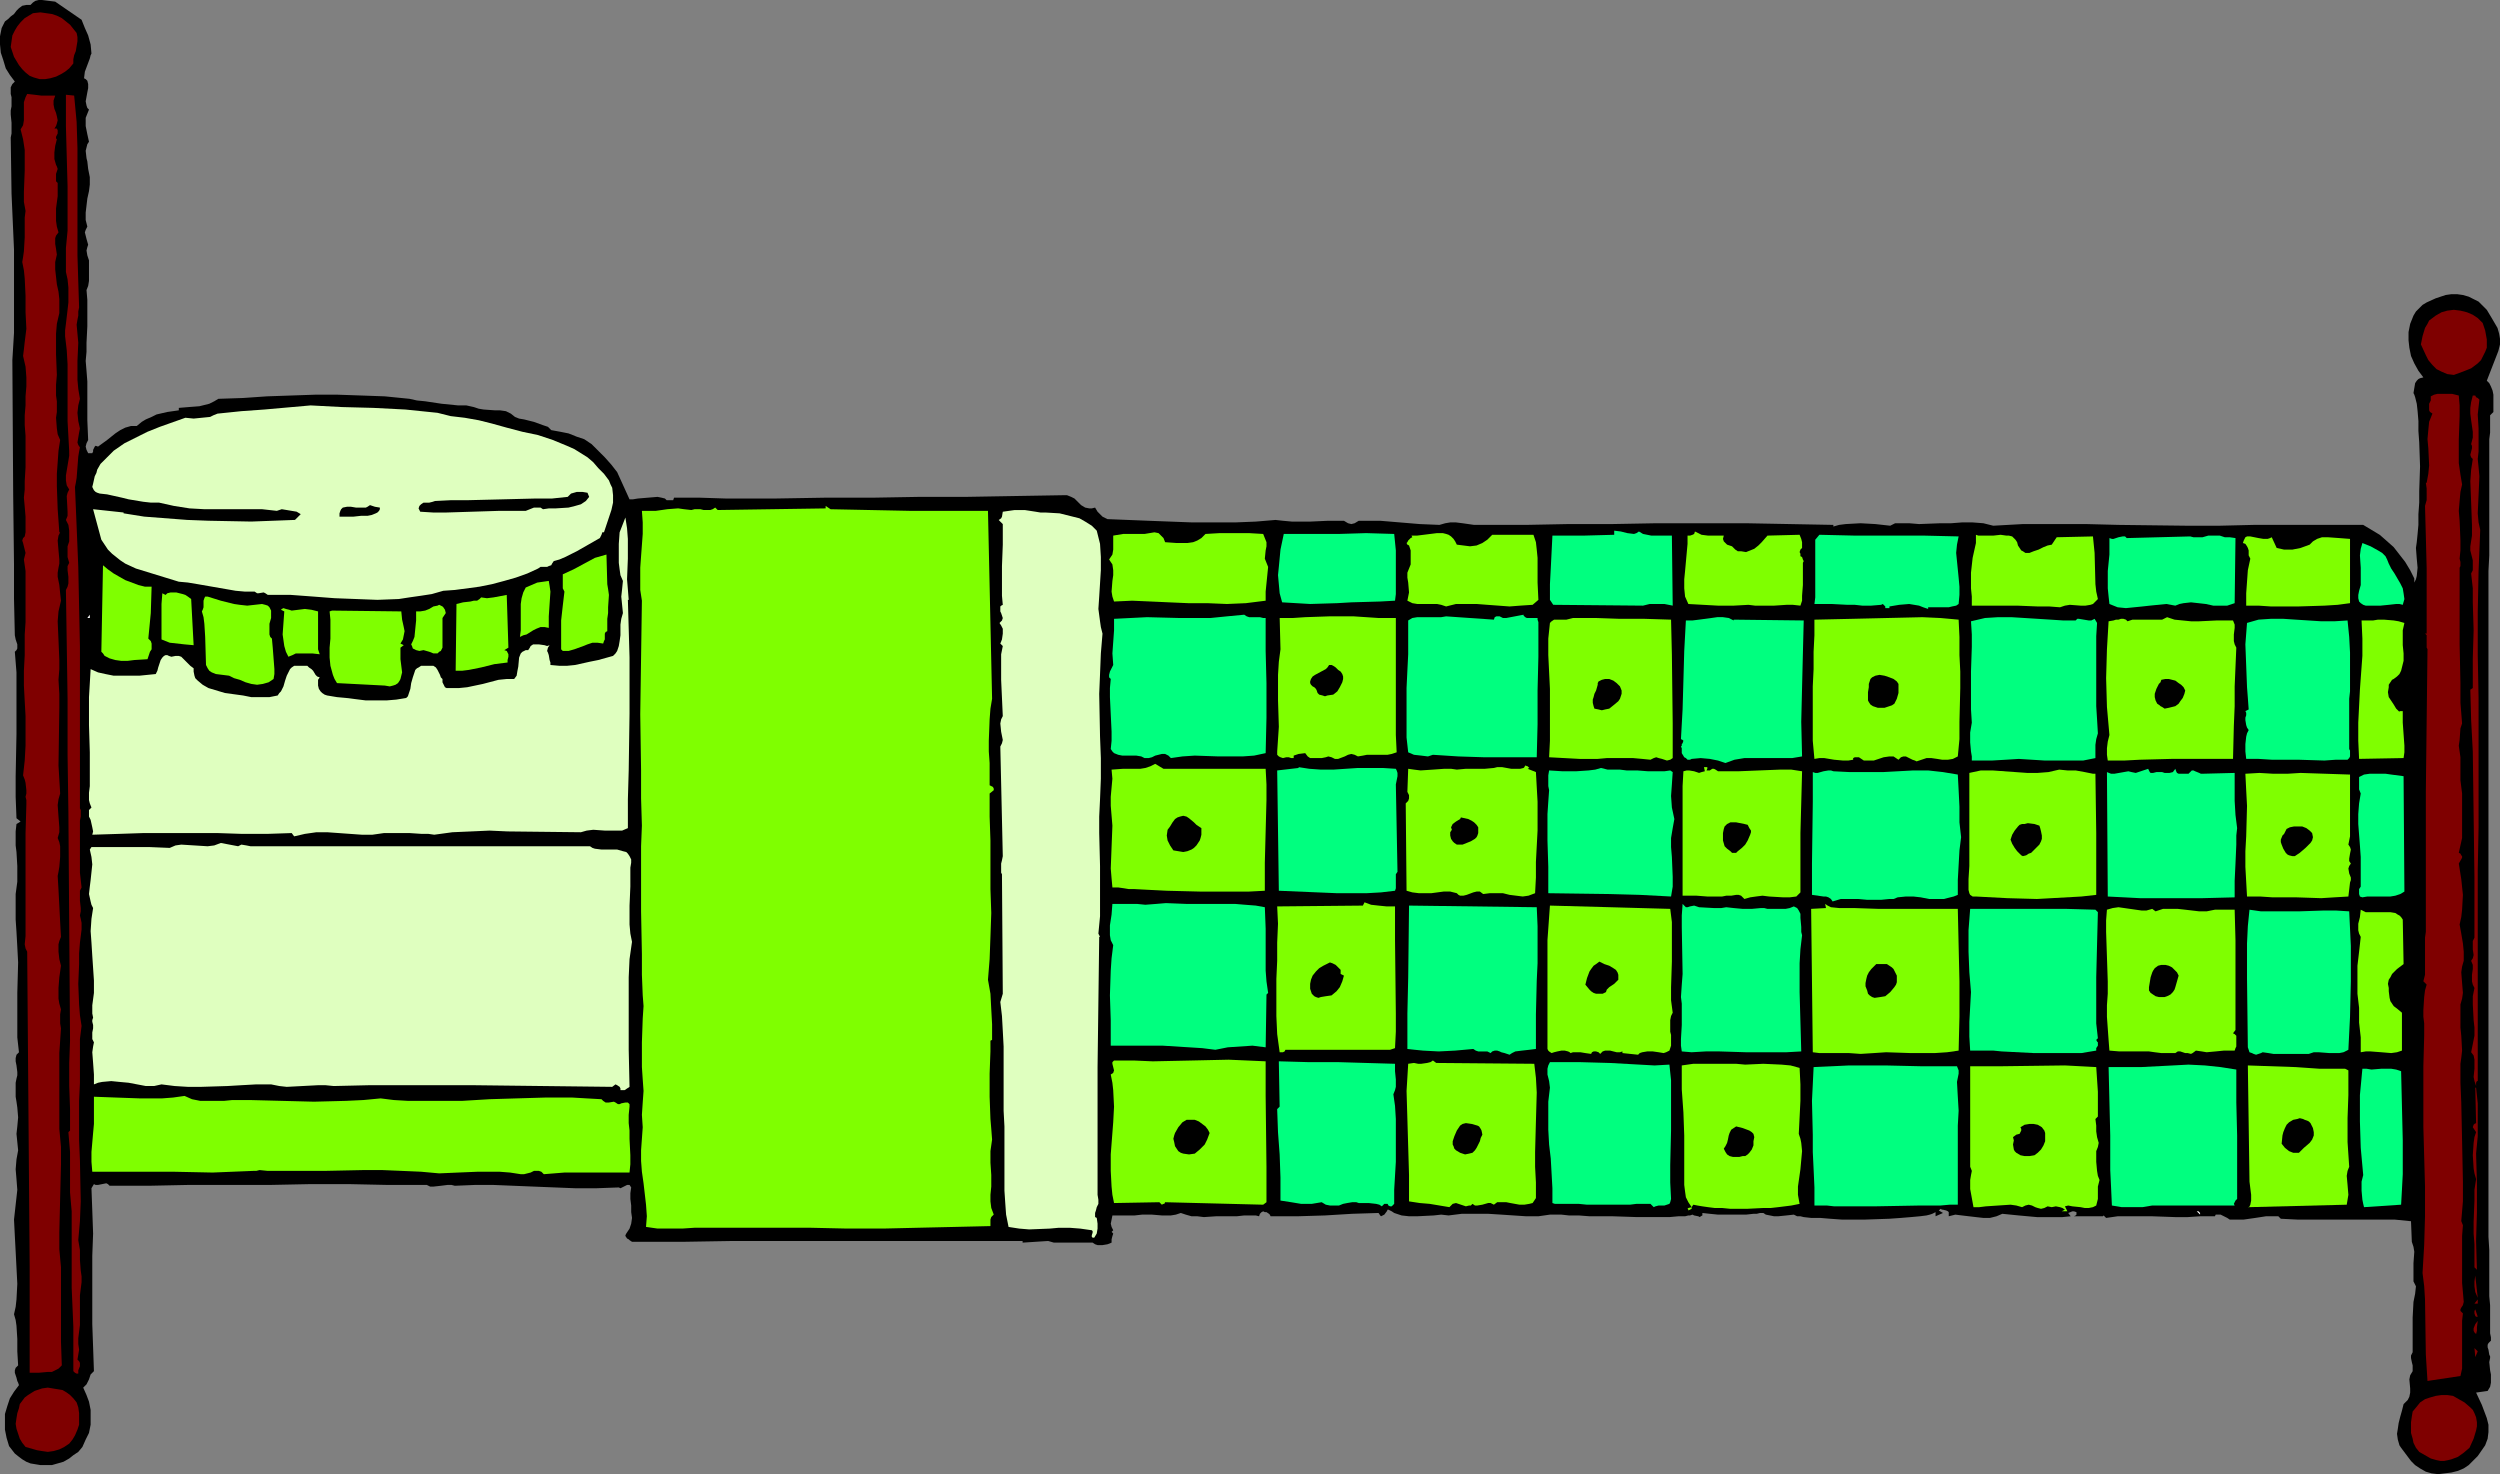 <?xml version="1.0" encoding="UTF-8" standalone="no"?>
<svg
   version="1.0"
   width="129.724mm"
   height="76.493mm"
   id="svg102"
   sodipodi:docname="Bed 29.wmf"
   xmlns:inkscape="http://www.inkscape.org/namespaces/inkscape"
   xmlns:sodipodi="http://sodipodi.sourceforge.net/DTD/sodipodi-0.dtd"
   xmlns="http://www.w3.org/2000/svg"
   xmlns:svg="http://www.w3.org/2000/svg">
  <rect width="100%" height="100%" fill="#808080" stroke="none"/>
  <sodipodi:namedview
     id="namedview102"
     pagecolor="#ffffff"
     bordercolor="#000000"
     borderopacity="0.25"
     inkscape:showpageshadow="2"
     inkscape:pageopacity="0.0"
     inkscape:pagecheckerboard="0"
     inkscape:deskcolor="#d1d1d1"
     inkscape:document-units="mm" />
  <defs
     id="defs1">
    <pattern
       id="WMFhbasepattern"
       patternUnits="userSpaceOnUse"
       width="6"
       height="6"
       x="0"
       y="0" />
  </defs>
  <path
     style="fill:#000000;fill-opacity:1;fill-rule:evenodd;stroke:none"
     d="m 15.998,3.878 0.646,1.616 0.646,1.454 0.485,1.778 0.162,1.778 -0.162,0.323 -0.162,0.646 -0.485,1.293 -0.485,1.293 -0.162,1.293 0.323,0.162 0.323,0.323 0.162,0.646 v 0.808 l -0.162,0.808 -0.323,1.778 0.162,0.808 0.162,0.485 0.323,0.323 -0.323,0.808 -0.323,0.808 v 0.808 0.808 l 0.323,1.616 0.323,1.454 -0.323,0.485 -0.162,0.646 -0.162,0.646 0.162,1.454 0.162,0.646 0.162,1.454 0.323,1.616 v 1.454 l -0.162,1.293 -0.323,1.454 -0.323,2.747 v 1.454 l 0.323,1.293 -0.323,0.646 -0.162,0.485 0.323,1.293 0.323,1.131 -0.162,0.485 -0.162,0.646 0.162,0.97 0.323,0.97 v 1.939 2.101 l -0.162,0.97 -0.323,0.808 0.162,1.939 v 1.778 3.394 l -0.162,3.232 v 1.778 l -0.162,1.778 0.162,1.939 0.162,2.101 v 3.717 3.878 l 0.162,3.878 -0.323,0.646 -0.162,0.646 0.162,0.646 0.323,0.646 h 0.485 0.323 l 0.162,-0.323 v -0.323 l 0.323,-0.646 0.162,-0.162 0.485,0.162 1.778,-1.293 1.616,-1.293 0.97,-0.646 0.97,-0.485 1.131,-0.323 h 1.131 l 0.97,-0.808 0.808,-0.485 1.131,-0.485 0.97,-0.485 2.101,-0.485 2.262,-0.323 V 79.993 l 1.939,-0.162 2.101,-0.162 1.939,-0.485 0.97,-0.485 0.808,-0.485 4.848,-0.162 4.686,-0.323 4.686,-0.162 4.686,-0.162 h 4.525 l 4.686,0.162 4.525,0.162 4.848,0.485 1.454,0.323 1.616,0.162 3.232,0.485 3.232,0.323 h 1.616 l 1.454,0.323 0.97,0.323 0.97,0.162 2.262,0.162 h 0.97 l 1.131,0.162 0.97,0.485 0.808,0.646 0.808,0.323 0.97,0.162 1.939,0.485 1.778,0.646 0.97,0.323 0.646,0.646 1.778,0.323 1.616,0.323 1.616,0.646 1.454,0.485 1.454,0.97 1.293,1.293 1.293,1.293 1.293,1.454 1.131,1.454 0.808,1.778 0.808,1.778 0.808,1.778 h 0.646 l 0.97,-0.162 1.939,-0.162 1.939,-0.162 0.808,0.162 0.646,0.162 0.323,0.323 h 0.485 0.323 0.485 l 0.162,-0.485 h 5.171 l 5.01,0.162 h 9.696 l 9.534,-0.162 h 9.373 l 9.211,-0.162 h 9.211 l 9.373,-0.162 9.534,-0.162 h 0.485 0.485 l 0.808,0.323 0.646,0.323 0.646,0.646 0.646,0.646 0.808,0.485 0.808,0.162 h 0.485 l 0.646,-0.162 0.485,0.808 0.485,0.485 0.485,0.485 0.97,0.485 4.04,0.162 4.04,0.162 8.565,0.323 h 4.202 4.202 l 4.04,-0.162 3.878,-0.323 1.454,0.162 1.778,0.162 h 3.555 l 3.555,-0.162 h 3.07 l 0.808,0.485 0.646,0.162 0.646,-0.162 0.808,-0.485 h 4.202 l 3.878,0.323 3.878,0.323 3.878,0.162 1.131,-0.323 0.97,-0.162 h 1.131 l 1.293,0.162 2.262,0.323 h 1.293 1.131 7.757 l 8.242,-0.162 h 8.565 l 8.726,-0.162 h 17.614 l 8.565,0.162 8.565,0.162 v 0.323 l 1.131,-0.323 1.293,-0.162 2.909,-0.162 2.909,0.162 2.909,0.323 0.97,-0.485 h 0.808 0.97 0.97 l 1.939,0.162 4.202,-0.162 h 2.101 l 2.101,-0.162 h 2.101 l 2.101,0.162 1.939,0.485 2.909,-0.162 2.909,-0.162 h 6.141 6.302 l 6.302,0.162 13.251,0.162 h 6.626 l 6.626,-0.162 h 21.493 l 1.616,0.97 1.616,0.97 1.293,1.131 1.454,1.293 1.131,1.454 1.131,1.454 0.97,1.616 0.808,1.616 v 0.808 l 0.323,-0.646 0.162,-0.646 0.162,-1.616 -0.162,-1.778 -0.162,-2.101 0.162,-1.131 0.162,-1.616 0.162,-1.778 v -2.101 l 0.162,-2.262 v -2.262 l 0.162,-4.848 -0.162,-4.686 -0.162,-2.262 V 82.579 l -0.162,-1.939 -0.162,-1.454 -0.323,-1.293 -0.162,-0.485 -0.162,-0.323 0.162,-0.97 0.162,-0.97 0.323,-0.485 0.323,-0.323 0.323,-0.162 0.646,-0.162 -0.97,-1.293 -0.808,-1.454 -0.646,-1.454 -0.323,-1.616 -0.162,-1.454 v -1.616 l 0.323,-1.616 0.646,-1.616 0.485,-0.808 0.646,-0.646 0.646,-0.646 0.808,-0.485 1.778,-0.808 1.939,-0.646 1.131,-0.162 h 1.131 l 1.131,0.162 1.131,0.323 0.97,0.485 0.97,0.485 0.808,0.808 0.808,0.808 0.97,1.616 1.131,1.939 0.323,1.131 0.162,0.97 v 1.131 l -0.323,1.293 -2.262,5.818 0.485,0.485 0.323,0.646 0.323,0.808 0.162,0.808 v 1.778 1.616 l -0.646,0.646 v 3.394 l -0.162,1.293 v 9.535 2.262 10.989 l -0.162,3.07 v 13.09 7.11 15.191 7.757 69.166 3.394 9.373 2.747 2.747 l 0.162,2.586 v 4.848 2.101 2.101 l 0.162,1.778 v 1.616 1.454 1.293 1.131 l 0.162,0.808 v 0.646 l -0.485,0.485 -0.162,0.323 v 0.485 l 0.162,0.485 0.162,0.97 0.162,0.323 v 0.323 l -0.162,0.808 0.162,1.616 0.162,0.808 v 0.97 0.646 l -0.162,0.808 -0.485,0.808 -2.262,0.323 1.131,2.424 0.485,1.293 0.485,1.293 0.323,1.293 v 1.454 l -0.162,1.293 -0.485,1.293 -1.454,2.101 -0.97,0.97 -0.808,0.808 -0.97,0.646 -1.131,0.485 -1.293,0.323 -1.293,0.162 -1.293,0.162 -1.293,-0.162 -1.131,-0.323 -1.131,-0.646 -0.97,-0.646 -0.808,-0.808 -1.454,-1.939 -0.485,-0.646 -0.323,-0.485 -0.323,-1.131 -0.162,-1.131 0.162,-0.97 0.162,-1.131 0.323,-1.293 0.323,-1.131 0.323,-1.293 0.485,-0.485 0.323,-0.323 0.323,-0.646 0.162,-0.808 v -0.808 l -0.162,-1.778 0.162,-0.808 0.485,-0.808 v -0.646 -0.485 l -0.162,-0.646 -0.162,-0.808 v -0.485 l 0.323,-0.646 v -6.787 l 0.162,-3.07 0.323,-1.616 0.162,-1.454 -0.485,-0.97 v -1.131 -2.424 l 0.162,-2.262 -0.162,-0.97 -0.323,-0.97 -0.162,-4.04 -3.232,-0.323 h -3.232 -6.464 -6.302 -3.07 l -3.232,-0.162 -0.485,-0.485 h -1.293 -1.131 l -2.101,0.323 -2.262,0.323 h -2.424 -0.323 l -0.485,-0.323 -0.323,-0.162 -0.646,-0.323 -0.323,-0.162 h -0.485 -0.485 l -0.162,0.323 h -0.323 -0.323 -0.808 -0.808 -0.323 -0.323 l -2.424,0.162 h -2.424 l -4.525,-0.162 h -4.363 -2.424 l -2.262,0.323 -0.485,-0.485 -0.162,0.162 h -5.656 l 0.323,-0.162 0.162,-0.162 v -0.485 l -0.485,-0.162 h -0.323 l -0.808,0.323 0.485,0.646 -1.616,0.162 h -1.616 -3.394 l -3.555,-0.323 -3.232,-0.323 -1.131,0.485 -1.293,0.323 h -1.293 l -1.454,-0.162 -2.747,-0.323 -1.293,-0.162 -1.293,0.323 v -0.485 -0.323 l -0.162,-0.162 -0.323,-0.162 -0.646,-0.162 h -0.162 l -0.323,-0.162 -0.323,0.323 0.808,0.485 -1.454,0.646 v -0.808 l -0.323,0.162 -0.323,0.162 -0.485,0.162 -0.646,0.162 -1.293,0.162 -1.778,0.162 -1.939,0.162 -2.262,0.162 -4.686,0.162 h -4.686 l -2.262,-0.162 -1.939,-0.162 h -1.778 l -1.454,-0.162 -0.646,-0.162 h -0.646 l -0.323,-0.162 -0.323,-0.162 -1.454,0.162 -1.616,0.162 h -0.808 l -0.808,-0.162 -0.808,-0.162 -0.485,-0.323 h -0.323 -0.323 l -0.646,0.162 h -0.646 l -1.454,0.162 h -1.778 -3.717 l -1.616,-0.162 -1.454,-0.162 v 0.485 l -0.323,0.162 -0.162,0.162 -0.323,-0.162 -0.808,-0.162 -0.323,-0.162 -0.485,0.162 h -0.323 l -0.646,0.162 h -1.293 l -1.778,0.162 h -6.302 l -4.848,-0.162 h -2.262 -2.262 l -2.101,-0.162 h -1.939 l -1.454,-0.162 h -1.131 -0.485 -0.646 l -2.262,0.323 h -2.424 l -4.848,-0.323 -2.586,-0.162 h -2.586 -2.586 l -2.586,0.323 -1.454,-0.162 -1.454,0.162 -3.232,0.162 h -1.616 l -1.454,-0.162 -1.454,-0.485 -0.485,-0.323 -0.646,-0.323 h -0.162 l -0.162,0.323 -0.485,0.646 -0.323,0.162 -0.323,0.162 -0.162,-0.162 -0.323,-0.485 -5.171,0.162 -5.333,0.323 -5.333,0.162 h -5.333 l -0.162,-0.323 -0.162,-0.162 -0.485,-0.323 h -0.323 l -0.323,-0.162 -0.323,0.162 -0.323,0.323 -0.162,0.485 -0.646,-0.162 h -0.646 -1.616 l -1.454,0.162 h -1.616 -2.424 l -2.424,0.162 -1.293,-0.162 h -1.131 l -1.131,-0.323 -0.97,-0.323 -0.97,0.323 -0.97,0.162 h -1.778 l -1.939,-0.162 h -1.939 l -1.454,0.162 h -1.454 -2.909 l -0.162,0.808 -0.162,0.808 0.162,0.646 0.323,0.646 -0.323,0.323 0.162,0.162 0.162,0.162 -0.162,0.485 -0.162,0.646 v 0.323 0.323 l -0.808,0.323 -0.97,0.162 h -0.97 l -0.485,-0.162 -0.485,-0.323 h -2.101 -1.131 -3.394 -0.97 l -1.131,-0.323 -5.01,0.323 v -0.323 h -9.696 -37.653 -9.534 l -9.696,0.162 h -10.019 l -0.485,-0.323 -0.162,-0.162 -0.323,-0.162 -0.323,-0.485 v -0.162 l 0.162,-0.323 0.323,-0.485 0.323,-0.485 0.323,-0.97 0.162,-1.131 -0.162,-1.131 v -1.293 l -0.162,-1.293 v -1.131 l 0.162,-1.131 -0.323,-0.485 h -0.323 -0.162 l -0.323,0.162 -0.646,0.323 -0.323,0.162 -0.323,-0.162 -4.363,0.162 h -4.202 l -4.04,-0.162 -4.04,-0.162 -7.918,-0.323 h -3.717 l -3.878,0.162 -0.646,-0.162 h -0.808 l -1.293,0.162 -1.454,0.162 h -0.646 l -0.646,-0.323 h -7.595 l -7.595,-0.162 h -7.757 l -7.918,0.162 H 37.006 l -7.757,0.162 h -7.757 l -0.323,-0.323 -0.323,-0.162 -0.808,0.162 -0.808,0.162 h -0.485 l -0.323,-0.162 -0.485,0.808 0.162,4.363 0.162,4.525 -0.162,4.363 v 4.525 8.888 l 0.162,4.525 0.162,4.686 -0.323,0.323 -0.323,0.323 -0.323,0.97 -0.485,0.97 -0.323,0.323 -0.323,0.323 0.646,1.454 0.485,1.293 0.323,1.616 v 1.454 1.454 l -0.323,1.616 -0.646,1.293 -0.646,1.454 -0.808,0.97 -0.97,0.646 -0.808,0.646 -1.131,0.646 -1.131,0.323 -1.131,0.323 H 9.05 7.918 L 6.949,287.166 5.979,287.005 5.171,286.682 4.363,286.197 3.717,285.712 2.909,285.066 1.778,283.611 1.293,281.995 0.97,280.379 v -1.616 -1.454 l 0.485,-1.616 0.485,-1.454 0.808,-1.293 0.97,-1.293 -0.162,-0.485 -0.162,-0.323 -0.162,-0.646 -0.162,-0.485 -0.162,-0.485 v -0.485 l 0.162,-0.485 0.485,-0.485 -0.162,-2.747 v -2.424 l -0.162,-2.586 -0.162,-1.131 -0.323,-1.131 0.323,-1.454 0.162,-1.454 0.162,-3.07 -0.323,-6.302 -0.162,-3.07 -0.162,-3.232 0.323,-2.909 0.162,-1.454 0.162,-1.454 -0.162,-2.101 -0.162,-1.939 0.162,-1.939 0.323,-1.778 -0.162,-1.616 -0.162,-1.616 0.162,-1.454 0.162,-1.778 -0.162,-1.939 -0.162,-1.131 -0.162,-0.97 v -1.939 -0.808 l 0.162,-0.808 0.162,-0.646 v -0.646 l -0.162,-1.293 -0.162,-0.808 v -0.646 l 0.162,-0.646 0.485,-0.485 -0.323,-2.909 v -2.747 -5.979 L 3.555,188.751 3.394,185.681 3.232,182.772 3.07,180.348 v -5.01 l 0.323,-2.424 v -1.616 -1.454 l -0.162,-2.747 -0.162,-1.293 v -2.747 l 0.162,-1.454 0.808,-0.485 -0.808,-0.646 -0.162,-4.202 v -4.04 l 0.162,-8.242 v -8.08 -4.04 l -0.323,-4.04 0.323,-0.323 0.162,-0.323 v -0.323 -0.485 l -0.323,-0.97 -0.162,-0.808 -0.162,-7.11 v -6.787 L 2.586,97.123 2.424,70.62 2.747,65.287 V 59.954 54.46 48.965 L 2.262,37.976 2.101,26.988 2.262,26.18 V 25.533 24.079 L 2.101,22.463 V 21.655 L 2.262,20.847 V 20.362 19.715 19.069 L 2.101,18.423 V 17.776 17.13 L 2.424,16.483 2.909,15.999 1.939,14.706 1.131,13.413 0.646,11.797 0.162,10.343 0,8.727 V 7.11 L 0.323,5.494 0.97,4.202 1.616,3.717 2.101,3.232 2.747,2.747 3.232,2.101 3.717,1.616 4.363,1.131 5.171,0.97 H 5.979 L 6.464,0.485 6.949,0.162 7.595,0 h 0.646 l 1.293,0.162 1.293,0.162 z"
     id="path1" />
  <path
     style="fill:#7f0000;fill-opacity:1;fill-rule:evenodd;stroke:none"
     d="m 14.382,5.656 0.646,0.808 0.162,0.808 v 0.808 l -0.162,0.97 -0.162,0.97 -0.323,0.808 -0.162,0.808 v 0.808 l -0.808,0.97 -0.808,0.646 -0.808,0.485 -0.97,0.485 L 9.858,15.352 8.888,15.514 H 7.757 L 6.626,15.191 5.818,14.867 5.01,14.221 4.363,13.575 3.717,12.767 2.747,11.151 2.101,9.211 2.262,8.08 2.424,6.949 2.909,5.979 3.394,5.171 4.04,4.363 4.848,3.555 5.656,3.07 6.464,2.586 7.918,2.424 l 1.131,0.162 1.131,0.162 0.97,0.323 0.97,0.485 0.808,0.646 0.808,0.646 z"
     id="path2" />
  <path
     style="fill:#7f0000;fill-opacity:1;fill-rule:evenodd;stroke:none"
     d="m 10.827,18.746 -0.162,0.485 -0.162,0.485 v 0.808 l 0.162,0.808 0.323,0.808 0.162,0.646 0.162,0.808 -0.162,0.646 -0.162,0.485 -0.323,0.485 h 0.485 l 0.162,0.323 v 0.323 0.323 l -0.162,0.323 -0.162,0.323 v 0.323 l 0.162,0.162 -0.323,1.293 -0.162,1.293 v 1.293 l 0.323,1.131 0.162,0.323 0.162,0.485 -0.323,0.97 v 0.97 0.485 l 0.323,0.323 v 2.586 l -0.323,2.424 v 2.424 l 0.162,1.131 0.323,1.131 -0.485,0.646 -0.162,0.485 v 0.485 0.646 l 0.162,0.97 0.162,1.131 -0.323,1.454 v 1.454 l 0.323,2.909 0.323,1.454 0.162,1.454 v 1.454 1.293 l -0.485,2.101 -0.162,1.939 v 4.04 l 0.162,4.04 -0.162,1.939 v 2.101 l 0.162,1.131 v 2.101 l -0.162,1.131 0.162,2.101 0.162,1.131 0.485,1.131 -0.323,2.101 -0.162,2.262 -0.162,2.262 v 2.424 l 0.162,4.525 0.323,4.525 h 0.162 l -0.323,0.646 -0.162,0.97 0.162,1.939 0.162,1.778 v 0.808 l -0.162,0.808 -0.162,0.97 v 0.808 l 0.323,1.616 0.162,1.616 0.162,1.454 -0.485,2.101 -0.162,1.939 0.162,3.717 0.162,3.878 v 1.778 l -0.162,2.101 0.162,2.747 v 2.747 l -0.162,11.312 0.162,2.747 0.162,2.747 -0.323,1.131 -0.162,1.131 0.162,2.262 0.162,2.101 v 0.97 l -0.323,1.131 0.323,0.808 0.162,0.808 v 0.97 1.131 l -0.162,1.939 -0.162,0.97 -0.162,0.808 0.162,2.747 0.162,3.07 0.162,3.232 0.162,2.909 -0.323,0.808 -0.162,0.646 v 1.454 l 0.162,1.454 0.162,0.646 0.162,0.646 -0.323,2.262 -0.162,2.101 v 0.97 1.131 l 0.162,0.97 0.323,1.131 -0.162,0.97 v 0.808 0.97 l 0.162,0.97 -0.162,2.424 -0.162,2.424 v 4.848 2.424 2.424 5.171 l 0.323,3.555 v 3.394 l -0.162,6.626 -0.162,6.787 v 3.232 l 0.323,3.555 v 4.848 4.848 4.848 l 0.162,4.686 -0.646,0.646 -0.646,0.323 -0.646,0.323 H 9.373 l -1.778,0.162 H 5.818 V 248.382 L 5.656,227.697 5.494,207.174 5.333,186.65 5.01,186.004 4.848,185.196 5.01,183.58 v -1.778 -1.616 -5.333 -5.656 -5.818 l 0.162,-5.656 v -0.808 L 5.01,156.269 5.171,155.623 v -0.646 l -0.162,-1.454 -0.162,-0.646 -0.323,-0.808 0.323,-2.909 0.162,-2.909 v -2.909 -2.909 l -0.162,-2.909 -0.162,-3.07 v -2.909 l 0.162,-3.07 v -1.939 -2.101 l 0.162,-2.424 v -2.586 -5.01 -2.424 l -0.323,-2.262 0.162,-0.646 0.162,-0.646 -0.323,-1.293 -0.162,-0.646 -0.162,-0.485 0.162,-0.485 0.323,-0.323 0.162,-0.808 v -0.97 -2.101 L 4.848,99.385 4.686,97.608 4.848,95.992 V 94.375 L 5.01,91.628 V 87.103 85.487 L 4.848,83.387 v -1.939 l 0.162,-1.939 v -1.778 l 0.162,-1.939 v -1.778 L 5.01,71.913 4.525,69.812 4.686,68.519 4.848,67.065 5.01,65.772 5.171,64.479 5.01,61.247 V 58.015 L 4.848,54.621 4.686,53.005 4.363,51.389 4.525,50.42 4.686,49.289 4.848,46.541 V 43.794 42.663 L 5.01,41.37 4.686,39.592 V 37.653 L 4.848,33.452 V 29.412 L 4.525,27.311 4.04,25.371 4.525,24.563 4.686,23.594 v -1.778 -0.97 -0.808 l 0.323,-0.97 0.323,-0.646 1.454,0.162 1.293,0.162 h 1.454 z"
     id="path3" />
  <path
     style="fill:#7f0000;fill-opacity:1;fill-rule:evenodd;stroke:none"
     d="m 14.544,18.746 0.485,5.171 0.162,5.171 v 10.504 10.504 l 0.162,5.171 0.162,5.01 -0.162,0.808 v 0.808 l -0.162,0.808 -0.162,0.97 0.162,1.778 0.162,1.778 -0.162,3.555 v 3.717 l 0.162,1.778 0.323,1.939 -0.323,1.293 -0.162,1.454 0.162,1.616 0.323,1.454 -0.162,0.808 -0.162,0.97 -0.162,0.97 0.162,0.485 0.323,0.485 -0.162,0.808 -0.162,0.97 -0.162,2.101 -0.162,2.101 -0.162,0.97 -0.162,0.808 0.323,7.757 0.323,7.918 0.323,15.675 v 15.837 15.837 l 0.162,0.323 v 0.485 0.808 l -0.162,0.808 v 0.485 0.485 6.141 3.07 l 0.323,2.909 -0.323,0.646 v 0.646 1.293 l 0.162,1.454 v 0.646 l -0.162,0.808 0.162,0.646 0.162,0.808 v 1.293 l -0.162,1.293 -0.162,1.293 -0.162,2.101 v 2.101 l -0.162,3.878 0.162,4.04 0.162,2.101 0.323,2.101 -0.162,1.293 -0.162,1.293 v 4.363 1.454 2.747 l -0.162,3.555 v 3.878 3.878 l 0.162,3.878 0.162,8.08 -0.162,3.878 -0.323,3.717 0.323,1.939 v 1.939 l 0.162,2.101 0.162,1.131 v 1.131 l -0.162,1.293 -0.162,1.293 v 2.909 2.909 l -0.162,1.293 -0.162,1.293 v 1.131 l 0.162,1.131 -0.162,0.97 -0.162,0.97 0.323,0.323 0.162,0.323 v 0.646 l -0.323,0.808 v 0.646 h -0.323 l -0.323,-0.162 -0.323,-0.323 v -0.646 -0.646 -7.434 l -0.323,-7.595 v -7.595 -3.878 -3.555 l -0.162,-1.778 -0.162,-1.939 v -7.918 l -0.162,-1.939 -0.162,-1.939 0.323,-0.323 v -4.202 l -0.162,-4.525 v -4.525 l 0.162,-4.363 -0.323,-44.925 -0.162,-11.151 v -10.989 l -0.162,-10.827 -0.162,-10.504 0.323,-0.646 0.162,-0.646 v -1.293 l -0.162,-1.293 v -0.808 l 0.323,-0.646 -0.323,-1.131 v -0.97 -1.131 l 0.323,-0.97 v -0.97 -1.131 l -0.162,-1.131 -0.485,-0.97 0.323,-0.808 v -0.808 l -0.162,-3.07 0.162,-0.646 0.323,-0.646 -0.485,-0.808 -0.162,-0.97 v -0.97 l 0.323,-1.939 0.162,-0.97 0.162,-0.97 V 88.396 L 13.251,82.579 v -5.494 -5.656 l -0.162,-2.747 -0.323,-2.747 v -1.131 l 0.162,-1.293 0.323,-2.747 0.162,-1.454 v -1.454 -1.454 l -0.162,-1.616 -0.323,-1.454 v -1.616 -3.07 l 0.323,-3.394 V 42.016 36.522 l -0.162,-5.818 -0.162,-5.979 v -6.141 z"
     id="path4" />
  <path
     style="fill:#7f0000;fill-opacity:1;fill-rule:evenodd;stroke:none"
     d="m 486.9,63.348 0.485,1.454 0.323,1.778 v 0.808 0.808 l -0.323,0.808 -0.323,0.646 -0.485,0.97 -0.646,0.646 -0.646,0.485 -0.646,0.485 -1.616,0.646 -1.778,0.646 -1.293,-0.162 -1.131,-0.485 -0.97,-0.485 -0.808,-0.808 -0.808,-0.97 -0.485,-0.97 -0.97,-2.101 0.323,-1.616 0.485,-1.616 0.485,-0.808 0.323,-0.646 0.646,-0.485 0.646,-0.485 1.131,-0.646 1.131,-0.323 1.293,-0.162 1.293,0.162 1.293,0.323 1.131,0.485 0.97,0.646 z"
     id="path5" />
  <path
     style="fill:#dfffbf;fill-opacity:1;fill-rule:evenodd;stroke:none"
     d="m 60.923,79.508 6.141,0.323 6.141,0.162 6.302,0.323 6.302,0.646 1.293,0.323 1.293,0.323 2.747,0.323 2.747,0.485 1.293,0.323 1.293,0.323 2.909,0.808 3.07,0.808 3.07,0.646 2.909,0.97 2.747,1.131 1.454,0.646 1.293,0.808 1.293,0.808 1.131,0.97 0.97,1.131 1.131,1.131 0.485,0.646 0.485,0.646 0.323,0.808 0.323,0.646 0.162,1.454 v 1.454 l -0.323,1.454 -0.485,1.454 -0.485,1.454 -0.485,1.454 h -0.162 -0.162 l -0.162,0.485 -0.162,0.323 -0.162,0.323 -2.262,1.293 -1.131,0.646 -1.131,0.646 -2.262,1.131 -1.131,0.485 -1.131,0.323 -0.323,0.485 -0.162,0.323 -0.485,0.162 -0.323,0.162 h -0.808 -0.485 l -0.485,0.323 -2.101,0.97 -2.262,0.808 -2.262,0.646 -2.424,0.646 -2.424,0.485 -2.424,0.323 -2.424,0.323 -2.262,0.162 -2.262,0.646 -2.101,0.323 -2.262,0.323 -2.101,0.323 -4.202,0.162 -4.202,-0.162 -4.202,-0.162 -4.202,-0.323 -4.363,-0.323 H 52.52 l -0.485,-0.323 -0.323,-0.162 -0.97,0.162 h -0.323 l -0.485,-0.323 h -1.939 l -1.778,-0.162 -7.434,-1.293 -1.939,-0.323 -1.778,-0.162 -2.101,-0.646 -2.101,-0.646 -2.101,-0.646 -2.101,-0.646 -2.101,-0.97 -0.97,-0.646 -0.808,-0.646 -0.808,-0.646 -0.808,-0.808 -0.646,-0.97 -0.646,-0.97 -1.616,-5.979 5.979,0.646 v 0.162 l 4.04,0.646 4.202,0.323 4.202,0.323 4.202,0.162 8.403,0.162 8.565,-0.323 1.131,-1.131 -0.808,-0.485 -0.97,-0.162 -0.97,-0.162 -0.97,-0.162 -0.485,0.162 -0.485,0.162 -2.909,-0.323 h -2.747 -2.909 -2.909 -2.747 l -2.909,-0.162 -3.07,-0.485 -1.454,-0.323 -1.454,-0.323 h -1.616 l -1.454,-0.162 -2.909,-0.485 -1.293,-0.323 -2.909,-0.646 -1.454,-0.162 -0.485,-0.162 -0.323,-0.162 -0.162,-0.162 -0.162,-0.162 -0.323,-0.646 0.162,-0.646 0.323,-1.454 0.323,-0.646 0.162,-0.646 0.646,-1.131 0.808,-0.808 1.778,-1.778 2.101,-1.454 2.262,-1.131 2.262,-1.131 2.424,-0.97 5.01,-1.778 1.616,0.162 1.616,-0.162 1.616,-0.162 0.646,-0.323 0.808,-0.323 4.686,-0.485 4.525,-0.323 z"
     id="path6" />
  <path
     style="fill:#7f0000;fill-opacity:1;fill-rule:evenodd;stroke:none"
     d="m 482.214,77.569 0.162,1.939 v 2.101 l -0.162,4.686 v 2.262 2.262 l 0.323,2.262 0.323,1.939 -0.323,1.454 -0.162,1.778 -0.162,1.939 0.162,1.939 0.162,3.878 v 1.939 l -0.162,1.616 0.162,0.646 v 0.323 0.485 l -0.162,0.323 v 7.595 7.434 l 0.162,7.595 v 3.878 l 0.323,4.04 -0.323,0.97 -0.162,2.262 -0.162,1.131 0.323,2.262 v 2.262 2.262 l 0.162,1.293 0.162,1.293 v 2.909 1.454 1.454 2.909 l -0.323,1.454 -0.323,1.454 0.323,0.162 0.162,0.323 0.162,0.162 v 0.323 l -0.646,1.131 0.485,3.07 0.323,3.07 -0.162,2.909 -0.162,1.454 -0.323,1.454 0.323,1.778 0.323,1.939 0.162,1.616 v 1.778 l -0.323,1.131 -0.162,1.131 0.162,2.101 0.162,1.939 -0.162,1.131 -0.323,1.131 v 1.454 3.07 l 0.162,1.616 0.162,2.909 -0.162,1.454 -0.162,1.131 v 3.717 l 0.162,3.878 0.162,7.595 0.162,7.918 v 3.878 l -0.323,3.878 0.323,0.808 -0.162,2.101 v 1.939 3.717 3.555 l 0.323,3.717 -0.162,0.646 -0.323,0.485 -0.162,0.323 v 0.323 l 0.162,0.162 0.323,0.323 -0.162,1.454 v 1.616 6.302 1.454 l -0.323,1.454 -6.464,0.97 -0.162,-2.586 -0.162,-2.586 -0.162,-10.827 -0.162,-2.586 -0.323,-2.586 0.323,-5.494 0.162,-5.656 v -5.818 l -0.162,-5.818 -0.162,-5.818 v -5.979 -5.979 l 0.162,-5.979 v -2.424 l -0.162,-1.293 v -1.293 l 0.162,-2.586 0.162,-1.293 0.323,-1.131 -0.646,-0.646 0.323,-1.293 v -1.293 -2.424 -2.262 -1.293 l 0.162,-1.131 v -13.736 -13.736 l 0.162,-13.898 0.162,-14.059 -0.162,-0.323 v -0.323 -0.97 -0.808 -0.323 l -0.323,-0.323 h 0.323 v -6.464 -6.302 l -0.162,-6.302 -0.162,-5.979 0.323,-1.131 v -2.262 l -0.162,-1.131 h 0.162 l 0.323,-1.778 0.162,-1.616 -0.162,-3.394 -0.162,-1.778 0.162,-1.778 0.162,-1.616 0.646,-1.616 -0.485,-0.323 -0.162,-0.323 V 79.993 79.185 l 0.323,-0.646 v -0.808 l 0.646,-0.323 0.646,-0.162 h 1.454 1.454 z"
     id="path7" />
  <path
     style="fill:#7f0000;fill-opacity:1;fill-rule:evenodd;stroke:none"
     d="m 486.254,78.377 -0.323,2.909 0.162,2.747 v 3.07 1.454 l -0.162,1.454 0.162,1.616 0.162,1.778 -0.162,3.717 -0.162,3.555 0.162,1.778 0.323,1.454 -0.323,8.08 -0.162,8.08 v 8.403 l 0.162,8.403 v 16.807 8.565 l -0.162,8.403 v 5.171 5.171 10.019 15.514 5.494 h -0.162 l -0.162,0.323 v 0.646 l -0.323,-0.97 -0.162,-0.808 0.162,-1.616 v -0.97 -0.808 l -0.162,-0.808 -0.485,-0.646 0.323,-1.616 0.323,-1.616 v -1.616 l -0.162,-1.454 -0.162,-3.07 v -1.616 l 0.323,-1.616 -0.323,-0.646 -0.162,-0.646 V 191.175 l 0.162,-1.131 v -0.808 l -0.323,-0.808 0.323,-0.485 0.162,-0.646 -0.162,-1.131 v -1.131 -0.485 l 0.323,-0.646 v -11.959 l -0.162,-12.282 -0.162,-12.282 -0.323,-6.141 -0.162,-5.979 0.485,-0.323 v -3.07 -2.747 l 0.162,-5.494 -0.162,-5.494 v -2.747 l -0.323,-2.909 0.323,-0.646 v -0.646 -0.646 -0.646 l -0.162,-0.646 -0.162,-0.646 -0.162,-0.646 v -0.808 l 0.323,-2.101 v -2.101 l -0.162,-4.363 -0.162,-4.202 0.162,-2.262 0.323,-2.101 -0.323,-0.323 -0.162,-0.485 0.323,-1.293 v -0.485 l -0.162,-0.323 0.323,-1.293 v -1.131 l -0.323,-2.262 -0.162,-1.293 V 79.993 l 0.162,-1.131 0.323,-1.293 h 0.485 l 0.162,0.323 0.323,0.162 z"
     id="path8" />
  <path
     style="fill:#000000;fill-opacity:1;fill-rule:evenodd;stroke:none"
     d="m 115.544,97.446 -0.646,0.808 -0.97,0.646 -1.131,0.323 -1.293,0.323 -2.586,0.162 h -1.293 l -1.131,0.162 -0.485,-0.323 h -0.323 -0.97 l -0.808,0.323 -0.808,0.323 h -2.747 -2.586 l -5.171,0.162 -5.171,0.162 h -2.424 l -2.586,-0.162 -0.162,-0.323 -0.162,-0.323 0.162,-0.485 0.323,-0.323 0.485,-0.323 h 0.485 0.646 l 0.646,-0.162 0.485,-0.162 3.232,-0.162 h 3.394 l 6.626,-0.162 6.464,-0.162 h 3.232 l 3.07,-0.323 0.323,-0.323 0.323,-0.323 1.131,-0.323 h 1.131 l 0.97,0.162 z"
     id="path9" />
  <path
     style="fill:#000000;fill-opacity:1;fill-rule:evenodd;stroke:none"
     d="m 74.498,99.547 v 0.323 l -0.162,0.323 -0.323,0.323 -0.323,0.162 -0.808,0.323 -0.808,0.162 H 71.427 70.781 l -1.454,0.162 h -1.454 -0.646 -0.646 v -0.646 l 0.162,-0.485 0.162,-0.323 0.323,-0.323 0.808,-0.162 h 0.808 l 0.97,0.162 h 0.97 0.97 l 0.323,-0.162 0.485,-0.323 0.485,0.162 0.485,0.162 z"
     id="path10" />
  <path
     style="fill:#7fff00;fill-opacity:1;fill-rule:evenodd;stroke:none"
     d="m 161.923,99.708 v -0.485 l 0.97,0.646 15.837,0.323 h 3.717 3.878 7.434 l 0.808,36.845 -0.323,1.939 -0.162,2.101 -0.162,4.202 v 2.101 l 0.162,2.262 v 4.363 l 0.323,0.162 0.323,0.162 0.162,0.323 v 0.323 l -0.808,0.646 v 4.525 l 0.162,4.686 v 9.535 l 0.162,4.686 -0.162,4.686 -0.162,4.363 -0.323,4.04 0.485,2.747 0.162,3.07 0.162,2.909 v 3.07 l -0.323,0.162 v 0.323 0.646 0.323 0.808 l -0.162,4.363 v 4.525 l 0.162,4.363 0.162,1.939 0.162,2.101 -0.162,1.131 -0.162,1.131 v 2.262 l 0.162,2.424 v 2.262 l -0.162,1.616 v 1.293 l 0.162,1.293 0.485,1.293 -0.485,0.485 -0.162,0.485 v 0.646 0.646 l -6.949,0.162 -7.11,0.162 -6.949,0.162 h -7.11 l -7.272,-0.162 h -7.434 -7.595 -7.595 l -2.424,0.162 h -4.848 l -2.262,-0.323 0.162,-2.101 -0.162,-2.262 -0.485,-4.202 -0.323,-2.262 -0.162,-2.101 v -2.101 l 0.162,-2.262 0.162,-2.262 -0.162,-2.424 0.162,-2.424 0.162,-2.262 -0.162,-2.262 -0.162,-2.424 v -4.848 l 0.162,-4.686 0.162,-2.424 -0.162,-2.101 -0.162,-4.04 v -4.04 l -0.162,-8.403 v -12.767 l 0.162,-4.04 -0.162,-5.333 v -5.494 l -0.162,-10.989 0.162,-11.151 0.162,-11.151 -0.323,-2.101 v -2.262 -2.101 l 0.162,-2.262 0.323,-4.363 v -2.262 l -0.162,-2.262 h 1.454 1.293 l 1.131,-0.162 1.131,-0.162 2.101,-0.162 1.131,0.162 1.454,0.162 0.646,-0.162 h 0.646 0.485 l 0.646,0.162 h 0.646 0.646 l 0.485,-0.162 0.485,-0.323 0.485,0.485 z"
     id="path11" />
  <path
     style="fill:#dfffbf;fill-opacity:1;fill-rule:evenodd;stroke:none"
     d="m 205.07,100.516 2.747,0.162 1.293,0.323 1.293,0.323 1.293,0.323 1.131,0.646 1.293,0.808 0.97,0.97 0.323,1.293 0.323,1.293 0.162,2.586 v 2.586 l -0.323,5.171 -0.162,2.424 0.323,2.424 0.162,1.131 0.323,1.293 -0.323,3.878 -0.162,4.04 -0.162,3.878 0.162,8.403 0.162,4.202 v 4.04 l -0.162,4.04 -0.162,3.394 v 3.232 l 0.162,6.464 v 6.626 3.232 l -0.323,3.394 0.323,0.646 h -0.162 l -0.162,12.767 -0.162,12.767 v 25.048 l 0.162,0.97 v 0.808 l -0.323,0.646 -0.162,0.646 -0.162,0.485 v 0.485 0.323 l 0.323,0.162 0.162,1.131 v 0.97 l -0.162,0.97 -0.485,0.808 h -0.323 l -0.162,-0.162 v -0.162 -0.162 l 0.162,-0.485 v -0.323 l -0.162,-0.162 -2.262,-0.323 -2.101,-0.162 h -2.101 l -1.778,0.162 -4.04,0.162 -1.939,-0.162 -2.101,-0.323 -0.485,-2.424 -0.162,-2.262 -0.162,-2.424 v -2.424 -5.01 -5.171 l -0.162,-3.07 v -9.535 -3.07 l -0.162,-3.07 -0.162,-2.909 -0.323,-2.747 0.485,-1.616 -0.162,-23.432 -0.162,-0.323 v -1.293 -0.485 l 0.162,-0.646 0.162,-0.808 -0.485,-21.493 0.323,-0.646 0.162,-0.646 -0.323,-1.616 -0.162,-1.616 0.162,-0.808 0.323,-0.646 -0.162,-3.555 -0.162,-3.555 v -3.394 -1.616 l 0.323,-1.616 -0.485,-0.485 0.323,-0.808 0.162,-1.131 v -0.485 -0.485 l -0.323,-0.646 -0.323,-0.485 0.485,-0.485 0.162,-0.485 -0.162,-0.485 -0.162,-0.485 -0.162,-0.323 v -0.485 -0.485 l 0.162,-0.162 0.323,-0.162 -0.162,-1.778 v -1.939 -3.878 l 0.162,-4.202 v -2.101 -1.939 l -0.808,-0.808 0.485,-0.323 0.162,-0.323 0.162,-0.97 1.131,-0.162 1.131,-0.162 h 2.101 l 2.101,0.323 0.97,0.162 z"
     id="path12" />
  <path
     style="fill:#dfffbf;fill-opacity:1;fill-rule:evenodd;stroke:none"
     d="m 123.301,117.646 h -0.162 l 0.162,5.656 0.162,5.656 v 10.989 l -0.162,11.151 -0.162,5.656 v 5.656 l -1.131,0.485 h -1.293 -2.101 l -2.262,-0.162 -1.293,0.162 -1.131,0.323 -14.382,-0.162 -3.555,-0.162 -3.555,0.162 -3.717,0.162 -3.555,0.485 -1.131,-0.162 h -1.293 l -2.424,-0.162 h -5.01 l -2.262,0.323 H 70.942 l -4.525,-0.323 -2.262,-0.162 H 62.054 l -2.262,0.323 -2.101,0.485 -0.485,-0.646 -4.848,0.162 h -4.848 l -4.848,-0.162 h -4.686 -9.858 l -4.848,0.162 -5.171,0.162 0.162,-0.646 -0.162,-0.808 -0.323,-1.454 -0.323,-0.646 v -0.646 -0.646 l 0.485,-0.485 -0.323,-0.808 -0.162,-0.646 v -1.454 l 0.162,-1.293 v -1.454 -5.171 l -0.162,-5.333 v -5.494 l 0.162,-2.747 0.162,-2.747 1.454,0.646 1.454,0.323 1.616,0.323 h 1.616 3.394 l 3.232,-0.323 0.323,-0.646 0.162,-0.646 0.485,-1.454 0.323,-0.485 0.323,-0.323 0.323,-0.162 h 0.323 l 0.323,0.162 0.485,0.162 0.808,-0.162 h 0.646 l 0.485,0.162 0.485,0.485 0.485,0.485 0.808,0.808 0.646,0.485 v 0.646 l 0.162,0.808 0.162,0.485 0.485,0.485 0.97,0.808 1.131,0.646 3.232,0.97 3.555,0.485 1.616,0.323 h 1.778 1.778 l 1.616,-0.323 0.323,-0.485 0.323,-0.323 0.485,-0.97 0.323,-1.131 0.323,-0.97 0.485,-0.97 0.162,-0.323 0.323,-0.323 0.485,-0.323 h 0.485 0.646 0.808 0.646 l 0.323,0.323 0.485,0.323 0.323,0.323 0.485,0.808 0.323,0.323 0.485,0.162 -0.323,0.485 v 0.646 0.485 l 0.162,0.646 0.323,0.485 0.323,0.323 0.485,0.323 0.485,0.162 1.939,0.323 1.778,0.162 3.878,0.485 h 2.101 1.939 l 1.939,-0.162 1.939,-0.323 0.323,-0.323 0.162,-0.485 0.323,-0.97 0.162,-1.131 0.323,-1.131 0.323,-0.97 0.162,-0.485 0.323,-0.323 0.323,-0.162 0.485,-0.323 h 0.646 0.646 0.646 0.485 l 0.485,0.323 0.323,0.485 0.485,0.97 0.162,0.485 0.323,0.323 v 0.646 l 0.323,0.646 0.162,0.323 0.323,0.162 h 0.485 0.323 1.616 l 1.616,-0.162 3.07,-0.646 3.07,-0.808 1.616,-0.162 h 1.454 l 0.485,-0.646 0.162,-0.97 0.162,-0.808 0.162,-1.778 0.323,-0.808 0.323,-0.323 0.323,-0.162 0.323,-0.162 h 0.485 l 0.323,-0.485 0.162,-0.323 0.485,-0.323 h 0.485 0.646 l 1.131,0.162 0.485,0.162 0.485,-0.162 -0.323,0.485 -0.162,0.646 0.162,0.323 0.162,0.485 0.162,0.97 0.162,0.485 v 0.485 l 1.778,0.162 h 1.454 l 1.616,-0.162 1.454,-0.323 1.454,-0.323 1.616,-0.323 2.909,-0.808 0.485,-0.485 0.323,-0.485 0.323,-0.97 0.162,-0.97 0.162,-1.131 v -2.101 l 0.162,-1.131 0.323,-1.131 -0.162,-1.616 -0.162,-1.616 0.162,-1.454 0.162,-1.616 -0.485,-1.131 -0.162,-1.131 -0.162,-1.293 v -1.293 -2.424 l 0.162,-2.262 1.131,-2.909 0.323,2.101 0.162,2.101 v 3.878 l -0.162,4.04 0.162,1.939 z"
     id="path13" />
  <path
     style="fill:#7fff00;fill-opacity:1;fill-rule:evenodd;stroke:none"
     d="m 228.502,106.334 2.262,0.162 h 1.131 0.97 l 1.131,-0.162 0.808,-0.323 0.808,-0.485 0.808,-0.808 2.747,-0.162 h 2.909 2.909 l 2.747,0.162 0.323,0.808 0.323,0.808 v 0.808 l -0.162,0.808 -0.162,1.616 0.323,0.808 0.323,0.808 -0.162,1.616 -0.162,1.616 -0.162,1.616 v 1.778 l -3.878,0.485 -3.717,0.162 -3.878,-0.162 h -3.717 l -3.717,-0.162 -3.555,-0.162 -3.717,-0.162 -3.555,0.162 -0.323,-0.97 -0.162,-0.97 0.162,-2.101 0.162,-1.131 v -0.97 l -0.162,-1.131 -0.646,-0.97 0.323,-0.485 0.323,-0.485 0.162,-0.97 v -2.747 l 0.97,-0.162 0.97,-0.162 h 2.101 2.101 l 0.97,-0.162 0.97,-0.162 0.808,0.162 0.485,0.485 0.485,0.485 z"
     id="path14" />
  <path
     style="fill:#00ff7f;fill-opacity:1;fill-rule:evenodd;stroke:none"
     d="m 273.427,104.718 0.162,1.616 0.162,1.616 v 3.555 3.555 1.454 l -0.162,1.293 -2.909,0.162 -5.656,0.162 -2.747,0.162 -5.333,0.162 -2.747,-0.162 -2.747,-0.162 -0.485,-1.778 -0.162,-1.778 -0.162,-1.778 0.162,-1.616 0.323,-3.394 0.646,-3.07 h 5.494 5.333 l 5.333,-0.162 z"
     id="path15" />
  <path
     style="fill:#7fff00;fill-opacity:1;fill-rule:evenodd;stroke:none"
     d="m 288.294,107.142 1.293,-0.162 1.131,-0.485 0.97,-0.646 0.97,-0.97 h 8.08 l 0.485,1.454 0.162,1.454 0.162,1.616 v 4.848 l 0.162,3.394 -1.131,0.97 -2.424,0.162 -2.101,0.162 -4.363,-0.323 -2.101,-0.162 h -2.101 -1.939 l -1.939,0.485 -0.97,-0.323 -0.808,-0.162 h -3.878 l -0.97,-0.162 -0.97,-0.485 0.162,-0.808 0.162,-0.808 -0.162,-1.939 -0.162,-0.97 v -0.97 l 0.323,-0.808 0.323,-0.808 v -0.323 -0.485 -0.485 -0.485 -0.97 l -0.162,-0.485 -0.162,-0.485 -0.323,-0.162 -0.162,-0.323 0.162,-0.162 0.162,-0.323 0.485,-0.485 0.323,-0.162 -0.162,-0.323 h 1.131 l 1.293,-0.162 2.586,-0.323 h 1.131 l 0.646,0.162 0.485,0.162 0.485,0.323 0.485,0.485 0.323,0.485 0.323,0.646 z"
     id="path16" />
  <path
     style="fill:#00ff7f;fill-opacity:1;fill-rule:evenodd;stroke:none"
     d="m 321.422,104.233 0.808,0.485 0.808,0.162 0.808,0.162 h 0.808 1.616 1.616 l 0.162,13.736 -1.616,-0.323 h -1.454 -1.454 l -1.293,0.323 -17.614,-0.162 -0.646,-0.97 v -3.07 l 0.162,-3.07 0.162,-3.232 0.162,-3.232 h 3.07 3.07 l 5.979,-0.162 v -0.808 l 1.293,0.162 0.646,0.162 0.646,0.162 1.293,0.162 0.485,-0.162 z"
     id="path17" />
  <path
     style="fill:#7fff00;fill-opacity:1;fill-rule:evenodd;stroke:none"
     d="m 338.067,105.041 -0.162,0.646 0.162,0.485 0.323,0.323 0.323,0.323 0.485,0.162 0.485,0.162 0.323,0.323 0.323,0.323 0.485,0.323 h 0.646 l 0.97,0.162 0.808,-0.323 0.808,-0.323 0.808,-0.646 0.646,-0.646 1.131,-1.293 6.302,-0.162 0.323,0.808 0.162,0.646 v 1.131 l -0.323,0.323 -0.162,0.485 0.162,0.323 v 0.485 l 0.323,0.162 0.162,0.485 0.162,0.323 -0.162,0.323 v 3.394 0.97 l -0.162,2.101 v 0.97 l -0.323,0.97 -1.454,-0.162 h -1.293 l -2.424,0.162 h -2.586 -1.131 l -1.293,-0.162 -2.909,0.162 h -3.07 l -2.909,-0.162 -2.909,-0.162 -0.646,-1.454 -0.162,-1.616 v -1.778 l 0.162,-1.616 0.323,-3.555 0.162,-1.778 v -1.616 h 0.485 l 0.485,-0.162 0.323,-0.162 0.162,-0.485 0.646,0.323 0.646,0.323 1.293,0.162 h 1.616 z"
     id="path18" />
  <path
     style="fill:#00ff7f;fill-opacity:1;fill-rule:evenodd;stroke:none"
     d="m 384.123,105.203 -0.323,1.616 -0.162,1.616 0.162,1.616 0.323,3.232 0.162,1.778 v 1.616 l -0.162,1.778 -0.485,0.323 -0.808,0.162 -0.646,0.162 h -0.808 -0.808 -2.424 v 0.323 l -0.97,-0.323 -0.808,-0.323 -0.97,-0.162 -0.97,-0.162 -1.939,0.162 -1.939,0.323 v 0.323 h -0.808 v -0.323 l -0.162,-0.162 -0.323,-0.323 -0.323,0.162 -1.939,0.162 h -1.778 l -1.454,-0.162 h -1.454 l -3.07,-0.162 h -1.616 -1.778 l 0.162,-1.293 v -1.454 -3.07 -3.394 -3.394 l 0.808,-0.97 6.949,0.162 h 6.787 6.787 z"
     id="path19" />
  <path
     style="fill:#7fff00;fill-opacity:1;fill-rule:evenodd;stroke:none"
     d="m 395.758,106.98 0.323,0.485 0.323,0.485 0.323,0.162 0.485,0.323 h 0.808 l 0.808,-0.323 0.97,-0.323 0.97,-0.485 0.808,-0.323 0.808,-0.162 0.97,-1.454 7.11,-0.162 0.323,3.232 0.162,6.141 0.162,1.454 0.323,1.454 -0.323,0.323 -0.323,0.323 -0.323,0.323 -0.485,0.162 -0.97,0.162 h -0.97 l -2.101,-0.162 -0.97,0.162 -0.97,0.323 -2.101,-0.162 h -2.262 l -4.04,-0.162 h -4.363 -4.525 v -1.778 l -0.162,-1.616 v -3.07 l 0.162,-1.454 0.162,-1.454 0.323,-1.454 0.323,-1.454 v -1.616 l 0.485,0.162 h 0.485 1.293 1.131 l 1.454,-0.162 1.131,0.162 h 0.485 l 0.646,0.162 0.323,0.323 0.323,0.323 0.323,0.485 z"
     id="path20" />
  <path
     style="fill:#00ff7f;fill-opacity:1;fill-rule:evenodd;stroke:none"
     d="m 429.532,105.203 0.646,0.162 h 0.485 1.293 l 1.131,-0.323 h 1.454 0.808 l 0.97,0.323 h 0.97 l 1.131,0.162 -0.162,12.767 -1.454,0.485 h -1.293 -1.454 l -1.454,-0.323 -1.454,-0.162 -1.454,-0.162 -1.454,0.162 -0.808,0.162 -0.808,0.323 -1.778,-0.323 -1.616,0.162 -1.616,0.162 -1.454,0.162 -1.616,0.162 -1.616,0.162 -1.616,-0.162 -0.808,-0.323 -0.808,-0.323 -0.162,-1.454 -0.162,-1.616 v -3.394 l 0.323,-3.232 v -3.232 l 0.485,0.162 h 0.323 l 0.97,-0.323 0.808,-0.162 h 0.485 l 0.323,0.323 z"
     id="path21" />
  <path
     style="fill:#7fff00;fill-opacity:1;fill-rule:evenodd;stroke:none"
     d="m 446.5,107.465 1.454,0.323 h 1.616 l 1.616,-0.323 1.778,-0.646 0.323,-0.323 0.323,-0.323 0.808,-0.485 0.97,-0.323 h 1.131 l 2.262,0.162 2.101,0.162 v 12.605 l -2.424,0.323 -2.586,0.162 -5.171,0.162 h -5.333 l -2.424,-0.162 h -2.424 v -2.424 l 0.162,-2.262 0.162,-2.262 0.485,-2.262 -0.162,-0.323 -0.162,-0.323 v -0.97 l -0.162,-0.485 -0.162,-0.323 -0.323,-0.485 -0.485,-0.162 0.162,-0.485 0.162,-0.323 0.162,-0.323 0.323,-0.162 h 0.646 l 0.808,0.162 0.808,0.162 0.97,0.162 h 0.808 l 0.485,-0.162 0.323,-0.162 z"
     id="path22" />
  <path
     style="fill:#7fff00;fill-opacity:1;fill-rule:evenodd;stroke:none"
     d="m 119.099,114.576 0.162,0.97 0.162,1.131 -0.162,2.424 v 1.131 l -0.162,1.131 v 2.424 l -0.323,0.162 -0.162,0.323 v 0.646 0.485 l -0.162,0.323 -0.162,0.485 -1.131,-0.162 h -0.97 l -0.97,0.323 -0.808,0.323 -1.778,0.646 -1.131,0.323 h -1.131 l -0.323,-0.323 v -2.747 -2.909 l 0.323,-2.909 0.323,-2.747 -0.323,-0.646 v -0.808 -0.97 -0.97 l 2.101,-0.97 2.101,-1.131 2.101,-1.131 1.131,-0.323 1.131,-0.323 z"
     id="path23" />
  <path
     style="fill:#00ff7f;fill-opacity:1;fill-rule:evenodd;stroke:none"
     d="m 468.478,110.536 0.485,0.97 0.646,0.97 1.131,1.939 0.485,0.97 0.162,0.97 0.162,1.131 -0.323,1.131 -0.646,-0.162 h -0.646 l -1.454,0.162 -1.616,0.162 h -1.616 -0.646 -0.646 l -0.485,-0.162 -0.485,-0.323 -0.323,-0.323 -0.162,-0.646 v -0.646 l 0.162,-0.808 0.323,-1.131 v -1.131 -2.262 l -0.162,-2.424 0.162,-1.293 0.323,-1.131 1.616,0.646 1.454,0.808 0.808,0.485 0.646,0.646 0.323,0.646 z"
     id="path24" />
  <path
     style="fill:#7fff00;fill-opacity:1;fill-rule:evenodd;stroke:none"
     d="m 29.734,115.061 -0.162,5.171 -0.485,5.01 0.485,0.485 0.162,0.485 v 0.485 0.646 l -0.323,0.485 -0.162,0.485 -0.162,0.485 -0.162,0.485 -2.586,0.162 -1.293,0.162 h -1.293 l -1.131,-0.162 -1.131,-0.323 -0.97,-0.485 -0.323,-0.485 -0.323,-0.323 0.323,-16.968 0.97,0.808 1.131,0.808 1.131,0.646 1.131,0.646 1.293,0.485 1.293,0.485 1.293,0.323 z"
     id="path25" />
  <path
     style="fill:#7fff00;fill-opacity:1;fill-rule:evenodd;stroke:none"
     d="m 107.625,113.929 0.162,0.97 0.162,1.131 -0.162,2.424 -0.162,2.424 v 2.262 l -0.808,-0.162 h -0.808 l -0.808,0.323 -0.646,0.323 -1.293,0.808 -0.646,0.162 -0.646,0.323 0.162,-1.293 v -2.747 -1.131 -1.293 l 0.162,-1.131 0.323,-1.131 0.485,-0.97 1.131,-0.485 1.131,-0.485 1.131,-0.162 z"
     id="path26" />
  <path
     style="fill:#7fff00;fill-opacity:1;fill-rule:evenodd;stroke:none"
     d="m 37.491,117.485 0.485,9.05 -1.778,-0.162 -1.454,-0.162 -1.454,-0.162 -1.616,-0.646 v -2.262 -2.424 -2.262 l 0.162,-2.101 0.646,0.323 0.323,-0.323 0.646,-0.162 h 1.131 l 1.293,0.323 0.485,0.162 0.485,0.323 z"
     id="path27" />
  <path
     style="fill:#7fff00;fill-opacity:1;fill-rule:evenodd;stroke:none"
     d="m 51.389,118.454 0.646,0.162 0.485,0.162 0.323,0.323 0.162,0.323 0.162,0.323 v 0.485 0.97 l -0.323,1.131 v 0.97 1.131 l 0.162,0.485 0.323,0.323 0.162,1.778 0.162,2.101 0.162,2.101 v 0.97 l -0.162,0.97 -0.485,0.323 -0.485,0.323 -1.131,0.323 -1.131,0.162 -1.131,-0.162 -1.131,-0.323 -1.131,-0.485 -1.131,-0.323 -0.97,-0.485 -1.293,-0.162 -1.293,-0.162 -0.808,-0.323 -0.485,-0.323 -0.323,-0.485 -0.323,-0.646 -0.162,-5.494 -0.162,-2.586 -0.162,-1.293 -0.323,-1.131 0.162,-0.323 0.162,-0.485 v -1.293 l 0.162,-0.485 0.162,-0.323 h 0.485 l 2.586,0.808 2.586,0.646 1.131,0.162 1.454,0.162 1.454,-0.162 z"
     id="path28" />
  <path
     style="fill:#7fff00;fill-opacity:1;fill-rule:evenodd;stroke:none"
     d="m 99.707,127.019 -0.808,0.485 0.485,0.162 0.162,0.323 0.162,0.323 v 0.485 l -0.162,0.646 v 0.485 l -1.293,0.162 -1.293,0.162 -2.586,0.646 -2.424,0.485 -1.293,0.162 h -1.293 v 0 l 0.162,-13.09 0.646,-0.162 0.646,-0.162 1.454,-0.162 0.646,-0.162 h 0.646 l 0.485,-0.323 0.323,-0.323 1.131,0.162 1.293,-0.162 2.586,-0.485 z"
     id="path29" />
  <path
     style="fill:#7fff00;fill-opacity:1;fill-rule:evenodd;stroke:none"
     d="m 87.426,120.232 -0.323,0.485 -0.323,0.485 v 0.646 0.808 1.616 1.454 0.646 0.646 l -0.323,0.646 -0.323,0.162 -0.323,0.323 h -0.808 l -0.808,-0.323 -1.131,-0.323 -0.808,0.162 -0.646,-0.162 -0.323,-0.162 -0.323,-0.162 -0.162,-0.485 -0.162,-0.323 0.323,-0.646 0.323,-0.808 0.162,-1.616 0.162,-1.616 v -1.778 h 0.323 0.485 l 0.97,-0.162 0.808,-0.323 0.808,-0.485 0.808,-0.162 0.323,-0.162 0.323,0.162 0.323,0.162 0.162,0.162 0.323,0.485 z"
     id="path30" />
  <path
     style="fill:#7fff00;fill-opacity:1;fill-rule:evenodd;stroke:none"
     d="m 62.378,119.909 v 0.97 0.97 2.262 2.262 0.97 l 0.323,0.97 -1.454,-0.162 h -1.616 -1.616 l -0.646,0.323 -0.808,0.323 -0.485,-0.97 -0.323,-1.131 -0.162,-1.131 -0.162,-1.131 0.162,-2.262 0.162,-2.262 -0.646,-0.323 0.162,-0.162 0.323,-0.162 0.485,0.162 0.646,0.162 0.485,0.162 1.293,-0.162 1.293,-0.162 1.293,0.162 0.646,0.162 z"
     id="path31" />
  <path
     style="fill:#7fff00;fill-opacity:1;fill-rule:evenodd;stroke:none"
     d="m 78.699,119.909 0.162,1.616 0.323,1.454 0.162,0.808 -0.162,0.808 -0.162,0.808 -0.485,0.808 0.646,0.323 -0.646,0.485 v 0.162 0.485 0.485 0.646 0.485 l 0.162,1.293 0.162,1.293 -0.323,1.293 -0.162,0.323 -0.323,0.485 -0.485,0.323 -0.485,0.162 -0.646,0.162 -0.97,-0.162 -9.373,-0.485 -0.485,-0.808 -0.323,-0.808 -0.485,-1.778 -0.162,-1.616 v -1.939 l 0.162,-1.778 v -1.939 -1.778 l -0.162,-1.616 0.485,-0.162 z"
     id="path32" />
  <path
     style="fill:#ffffff;fill-opacity:1;fill-rule:evenodd;stroke:none"
     d="m 17.13,121.201 0.485,-0.646 v 0.646 z"
     id="path33" />
  <path
     style="fill:#00ff7f;fill-opacity:1;fill-rule:evenodd;stroke:none"
     d="m 248.217,121.201 v 6.464 l 0.162,6.302 v 6.787 l -0.162,6.949 -2.262,0.485 -2.262,0.162 h -2.424 -2.262 l -4.686,-0.162 -2.424,0.162 -2.262,0.323 -0.485,-0.485 -0.646,-0.323 h -0.646 l -0.646,0.162 -0.646,0.162 -0.646,0.323 -0.646,0.162 h -0.808 l -0.646,-0.323 -0.97,-0.162 h -0.808 -0.97 -0.97 l -0.808,-0.162 -0.808,-0.323 -0.323,-0.323 -0.323,-0.485 0.162,-1.616 v -1.778 l -0.162,-3.394 -0.162,-3.394 v -1.778 l 0.162,-1.778 -0.323,-0.323 v -0.485 l 0.162,-0.646 0.323,-0.646 0.323,-0.646 -0.162,-2.262 0.162,-2.262 0.162,-2.262 V 121.363 l 3.232,-0.162 3.232,-0.162 6.302,0.162 h 3.07 3.07 l 3.232,-0.323 3.394,-0.323 0.485,0.323 0.485,0.162 h 1.131 0.97 l 0.646,0.162 z"
     id="path34" />
  <path
     style="fill:#7fff00;fill-opacity:1;fill-rule:evenodd;stroke:none"
     d="m 273.75,121.201 v 3.555 3.394 6.464 6.302 3.232 l 0.162,3.394 -0.97,0.323 -0.808,0.162 h -2.101 -1.939 l -0.808,0.162 -0.97,0.162 -0.323,-0.162 -0.323,-0.162 -0.646,-0.162 -0.646,0.162 -0.646,0.323 -1.293,0.485 h -0.646 l -0.646,-0.323 -0.646,-0.162 -0.485,0.162 -0.808,0.162 h -1.616 -0.646 l -0.485,-0.323 -0.485,-0.646 -1.293,0.162 -0.485,0.162 -0.485,0.162 v 0.485 h -0.485 l -0.485,-0.162 h -0.485 l -0.646,0.162 -0.485,-0.162 -0.323,-0.162 -0.323,-0.323 v -0.646 l 0.162,-2.424 0.162,-2.424 -0.162,-5.171 v -5.01 l 0.162,-2.586 0.323,-2.424 -0.162,-6.141 h 2.586 l 2.424,-0.162 4.686,-0.162 h 4.848 l 2.424,0.162 2.424,0.162 z"
     id="path35" />
  <path
     style="fill:#00ff7f;fill-opacity:1;fill-rule:evenodd;stroke:none"
     d="m 292.98,121.525 0.162,-0.485 0.323,-0.162 h 0.323 0.323 l 0.646,0.323 h 0.323 0.323 l 3.394,-0.646 v 0.162 l 0.162,0.162 0.162,0.162 0.323,0.162 h 0.323 0.323 0.323 0.646 0.162 0.323 v 0.323 l 0.162,0.485 v 6.787 l -0.162,6.626 v 6.626 l -0.162,6.464 h -10.342 l -5.01,-0.162 -5.01,-0.323 -0.485,0.162 -0.485,0.162 -1.293,-0.162 -1.454,-0.162 -1.131,-0.485 -0.323,-2.909 v -3.232 -3.232 -3.232 l 0.162,-3.394 0.162,-3.232 v -6.626 l 0.808,-0.485 0.97,-0.162 h 0.808 0.97 0.97 0.97 0.97 l 0.97,-0.162 z"
     id="path36" />
  <path
     style="fill:#7fff00;fill-opacity:1;fill-rule:evenodd;stroke:none"
     d="m 327.724,121.525 0.162,6.787 0.162,13.575 v 6.787 l -0.485,0.323 -0.646,0.162 -0.485,-0.162 -0.485,-0.162 -0.646,-0.162 -0.485,-0.162 -0.485,0.162 -0.646,0.323 -1.616,-0.162 -1.778,-0.162 h -5.171 l -1.778,0.162 h -3.555 l -5.979,-0.323 0.162,-3.232 v -3.394 -6.787 l -0.323,-6.626 v -3.232 l 0.323,-3.07 0.323,-0.323 0.485,-0.323 h 0.646 1.778 l 0.646,-0.162 0.646,-0.162 h 4.525 l 4.686,0.162 h 4.848 z"
     id="path37" />
  <path
     style="fill:#00ff7f;fill-opacity:1;fill-rule:evenodd;stroke:none"
     d="m 353.742,121.686 -0.162,6.464 -0.162,6.626 -0.162,6.787 0.162,6.787 -1.939,0.323 h -1.778 -1.939 -3.878 -1.778 l -1.939,0.323 -1.778,0.646 -1.454,-0.485 -1.616,-0.323 -1.778,-0.162 -1.778,0.162 -0.323,0.162 h -0.485 l -0.323,-0.323 -0.323,-0.162 -0.485,-0.808 v -0.97 l -0.162,-0.323 0.162,-0.162 v -0.323 l 0.162,-0.162 0.162,-0.485 -0.162,-0.162 -0.323,-0.162 0.323,-5.818 0.162,-5.656 0.162,-5.818 0.323,-5.979 h 1.293 l 1.293,-0.162 2.424,-0.323 1.131,-0.162 h 1.131 l 1.131,0.162 0.97,0.485 v -0.162 z"
     id="path38" />
  <path
     style="fill:#7fff00;fill-opacity:1;fill-rule:evenodd;stroke:none"
     d="m 384.123,121.525 0.162,3.394 v 3.555 l 0.162,3.232 v 3.232 l -0.162,6.626 v 3.394 l -0.323,3.394 -0.97,0.485 -0.97,0.162 h -1.131 l -0.97,-0.162 -1.131,-0.162 h -0.97 l -0.97,0.323 -0.97,0.323 -0.323,-0.162 -0.485,-0.162 -0.97,-0.485 -0.323,-0.162 h -0.485 l -0.485,0.162 -0.485,0.485 -0.485,-0.323 -0.485,-0.323 h -0.323 -0.485 l -1.131,0.162 -0.97,0.323 -0.97,0.323 h -0.97 -0.646 -0.323 l -0.485,-0.323 -0.485,-0.323 h -0.646 -0.162 l -0.323,0.162 v 0.323 l -0.97,0.162 h -0.97 l -1.778,-0.162 -1.939,-0.323 h -0.97 l -0.97,0.162 -0.323,-3.555 v -3.555 -7.11 l 0.162,-3.394 v -3.394 l 0.162,-3.232 v -3.07 l 7.272,-0.162 6.949,-0.162 6.949,-0.162 3.555,0.162 z"
     id="path39" />
  <path
     style="fill:#00ff7f;fill-opacity:1;fill-rule:evenodd;stroke:none"
     d="m 407.07,121.686 0.323,-0.323 h 0.323 l 0.97,0.162 0.97,0.162 h 0.485 l 0.646,-0.323 0.485,0.808 v 0 l -0.162,2.586 v 2.586 5.494 5.656 l 0.162,2.586 0.162,2.747 -0.323,1.131 -0.162,1.131 v 1.293 1.293 l -2.424,0.485 h -2.424 -2.586 -2.424 l -5.171,-0.323 -2.586,0.162 -2.747,0.162 h -0.808 -1.939 -1.131 v -0.808 l -0.162,-0.97 -0.162,-1.778 v -1.939 l 0.162,-0.97 0.162,-0.97 -0.162,-2.586 v -2.586 -4.848 l 0.162,-4.848 v -2.424 l -0.162,-2.586 2.747,-0.646 2.586,-0.162 h 2.586 l 2.586,0.162 5.171,0.323 2.424,0.162 z"
     id="path40" />
  <path
     style="fill:#7fff00;fill-opacity:1;fill-rule:evenodd;stroke:none"
     d="m 425.008,121.04 1.454,0.485 1.616,0.162 1.616,0.162 h 1.616 l 3.394,-0.162 h 3.232 l 0.323,0.808 v 0.646 l -0.162,1.293 v 1.293 l 0.162,0.646 0.323,0.646 -0.323,7.595 v 3.878 l -0.162,3.878 -0.162,6.464 h -6.141 -5.979 l -6.141,0.162 -3.07,0.162 h -3.232 l -0.162,-1.131 v -1.293 l 0.162,-1.293 0.323,-1.293 -0.485,-5.494 -0.162,-5.656 0.162,-5.656 0.323,-5.494 0.97,-0.162 0.485,-0.162 h 0.485 l 0.485,-0.162 h 0.485 l 0.485,0.162 0.323,0.323 0.97,-0.323 h 0.97 1.939 2.101 0.808 z"
     id="path41" />
  <path
     style="fill:#00ff7f;fill-opacity:1;fill-rule:evenodd;stroke:none"
     d="m 460.398,121.686 0.323,3.232 0.162,3.07 v 6.141 1.454 l -0.162,1.454 v 3.07 3.07 3.232 0.485 l 0.162,0.323 v 1.131 l -0.162,0.323 -0.323,0.323 h -2.262 l -2.262,0.162 -5.171,-0.162 h -5.171 l -2.586,-0.162 h -2.424 l -0.162,-1.454 v -1.454 l 0.162,-1.454 0.162,-0.646 0.323,-0.646 -0.323,-0.485 -0.162,-0.485 -0.162,-0.97 v -0.485 l 0.162,-0.485 v -0.485 l -0.162,-0.323 0.646,-0.323 -0.162,-2.262 -0.162,-2.101 -0.162,-4.202 -0.162,-4.202 0.162,-2.101 0.162,-2.101 2.262,-0.646 2.424,-0.162 h 2.424 l 2.424,0.162 5.01,0.323 h 2.586 z"
     id="path42" />
  <path
     style="fill:#7fff00;fill-opacity:1;fill-rule:evenodd;stroke:none"
     d="m 471.548,122.171 -0.323,1.454 v 1.454 1.454 l 0.162,1.616 v 1.454 l -0.323,1.293 -0.162,0.646 -0.323,0.646 -0.485,0.485 -0.646,0.485 -0.323,0.162 -0.323,0.485 -0.323,0.485 v 0.485 l -0.162,0.97 0.162,0.97 0.97,1.454 0.485,0.808 0.646,0.646 v -0.162 h 0.646 v 1.131 1.131 l 0.162,2.262 0.162,2.262 v 1.293 l -0.162,1.131 -8.726,0.162 -0.162,-3.555 v -3.555 l 0.323,-6.464 0.485,-6.626 v -3.394 l -0.162,-3.555 h 2.262 l 0.97,-0.162 h 1.131 l 1.939,0.162 0.97,0.162 z"
     id="path43" />
  <path
     style="fill:#000000;fill-opacity:1;fill-rule:evenodd;stroke:none"
     d="m 262.923,131.706 0.323,0.485 0.162,0.485 v 0.485 l -0.162,0.646 -0.485,0.97 -0.485,0.808 -0.808,0.646 -1.131,0.162 -0.485,0.162 -0.485,-0.162 -0.646,-0.162 -0.323,-0.323 -0.162,-0.485 -0.162,-0.323 -0.323,-0.323 -0.323,-0.162 -0.323,-0.323 -0.162,-0.323 v -0.323 l 0.162,-0.485 0.323,-0.485 0.485,-0.323 2.101,-1.131 0.323,-0.323 0.323,-0.485 h 0.485 l 0.323,0.162 0.485,0.323 0.323,0.323 0.162,0.162 z"
     id="path44" />
  <path
     style="fill:#000000;fill-opacity:1;fill-rule:evenodd;stroke:none"
     d="m 372.003,133.645 0.323,0.485 v 0.485 1.293 l -0.323,1.131 -0.485,0.97 -0.485,0.323 -0.485,0.162 -0.97,0.323 h -1.293 l -0.97,-0.323 -0.485,-0.323 -0.323,-0.485 -0.162,-0.323 v -0.646 -0.97 l 0.162,-0.97 v -0.646 l 0.162,-0.485 0.162,-0.485 0.323,-0.323 0.323,-0.162 0.323,-0.162 0.808,-0.162 0.97,0.162 0.97,0.323 0.808,0.323 z"
     id="path45" />
  <path
     style="fill:#000000;fill-opacity:1;fill-rule:evenodd;stroke:none"
     d="m 318.028,135.422 v 0.646 l -0.162,0.485 -0.162,0.485 -0.323,0.485 -0.97,0.808 -0.808,0.646 -0.808,0.162 -0.646,0.162 -0.646,-0.162 -0.808,-0.162 -0.162,-0.485 -0.162,-0.646 v -0.646 l 0.162,-0.485 0.162,-0.646 0.323,-0.646 0.323,-1.131 v -0.323 l 0.162,-0.323 0.646,-0.323 0.646,-0.162 h 0.808 l 0.808,0.323 0.646,0.485 0.646,0.646 z"
     id="path46" />
  <path
     style="fill:#000000;fill-opacity:1;fill-rule:evenodd;stroke:none"
     d="m 428.563,135.422 -0.162,0.646 -0.323,0.808 -0.485,0.646 -0.323,0.485 -0.646,0.485 -0.646,0.162 -0.646,0.162 -0.808,0.162 -0.485,-0.323 -0.323,-0.162 -0.162,-0.162 -0.485,-0.323 -0.162,-0.323 -0.162,-0.323 -0.162,-0.646 v -0.646 l 0.162,-0.485 0.162,-0.485 0.485,-0.97 0.323,-0.323 0.162,-0.485 0.808,-0.162 h 0.646 l 0.646,0.162 0.646,0.162 0.646,0.485 0.485,0.323 0.485,0.485 z"
     id="path47" />
  <path
     style="fill:#7fff00;fill-opacity:1;fill-rule:evenodd;stroke:none"
     d="m 248.217,150.775 0.162,3.07 v 3.07 l -0.162,6.141 -0.162,6.141 v 2.909 2.586 l -3.07,0.162 h -3.07 -6.626 l -6.464,-0.162 -3.232,-0.162 -3.07,-0.162 h -1.131 l -0.97,-0.162 -1.131,-0.162 h -1.131 l -0.162,-1.778 -0.162,-1.939 0.162,-4.202 0.162,-4.202 -0.162,-1.939 -0.162,-1.939 V 156.269 l 0.323,-3.555 -0.162,-1.778 2.262,-0.162 h 2.262 1.131 l 0.97,-0.162 0.97,-0.323 0.97,-0.485 1.616,0.97 z"
     id="path48" />
  <path
     style="fill:#00ff7f;fill-opacity:1;fill-rule:evenodd;stroke:none"
     d="m 273.75,150.775 0.162,0.323 0.162,0.485 v 0.646 l -0.162,0.808 -0.162,0.808 v 0 l 0.323,17.13 -0.323,0.485 v 0.323 1.131 0.97 0.323 l -0.162,0.485 -2.747,0.323 -2.909,0.162 h -5.656 l -11.474,-0.485 -0.323,-23.594 4.202,-0.485 v -0.162 l 2.101,0.323 2.262,0.162 h 2.424 l 2.424,-0.162 2.424,-0.162 h 2.424 2.424 z"
     id="path49" />
  <path
     style="fill:#7fff00;fill-opacity:1;fill-rule:evenodd;stroke:none"
     d="m 299.929,150.613 -0.323,0.162 1.616,0.646 0.162,2.909 0.162,2.909 v 5.656 l -0.323,6.141 v 3.07 l -0.162,3.07 -1.293,0.485 -1.131,0.162 -1.293,-0.162 -1.293,-0.162 -1.293,-0.323 h -1.293 -1.293 l -1.293,0.162 -0.646,-0.485 h -0.646 l -0.646,0.162 -1.293,0.485 -0.646,0.162 h -0.646 l -0.323,-0.162 -0.323,-0.323 -1.293,-0.323 h -1.293 l -2.424,0.323 h -2.424 l -1.293,-0.162 -1.131,-0.323 -0.162,-17.13 0.485,-0.485 0.162,-0.485 v -0.646 l -0.323,-0.646 0.162,-4.525 1.131,0.162 1.293,0.162 2.424,-0.162 2.262,-0.162 h 1.293 l 1.131,0.162 1.778,-0.162 h 3.717 l 1.778,-0.162 0.646,-0.162 h 0.97 l 1.778,0.323 h 0.97 0.808 l 0.646,-0.162 0.162,-0.162 0.162,-0.323 0.485,0.162 0.162,0.162 z"
     id="path50" />
  <path
     style="fill:#00ff7f;fill-opacity:1;fill-rule:evenodd;stroke:none"
     d="m 318.998,151.098 h 2.101 l 2.101,0.162 h 2.101 1.131 l 1.131,-0.162 0.485,0.323 -0.162,2.424 -0.162,2.262 0.162,2.262 0.485,2.262 -0.323,1.778 -0.323,1.939 v 1.778 l 0.162,1.939 0.162,3.878 v 1.939 l -0.323,1.939 -6.141,-0.323 -5.979,-0.162 -11.958,-0.162 v -5.171 l -0.162,-5.171 v -5.171 l 0.162,-2.424 0.162,-2.262 -0.162,-0.808 v -2.101 l 0.162,-0.97 2.586,0.162 h 2.747 l 2.424,-0.162 1.293,-0.162 1.131,-0.323 0.646,0.162 0.646,0.162 h 1.293 1.131 z"
     id="path51" />
  <path
     style="fill:#7fff00;fill-opacity:1;fill-rule:evenodd;stroke:none"
     d="m 334.835,150.451 v 0.323 0 l -0.162,0.323 h 0.485 0.162 l 0.485,-0.323 h 0.162 0.162 l 0.323,0.162 0.485,0.323 h 1.939 2.101 l 4.04,-0.162 4.04,-0.162 h 2.262 l 2.101,0.323 -0.162,6.141 -0.162,5.979 v 2.909 2.909 5.818 l -0.808,0.808 -1.293,0.162 h -1.293 l -2.747,-0.162 -1.293,-0.162 -1.293,0.162 -1.131,0.162 -1.131,0.323 -0.323,-0.323 -0.323,-0.323 -0.485,-0.162 h -0.485 l -0.97,0.162 h -0.97 l -0.808,0.162 h -0.97 -1.939 l -2.101,-0.162 h -0.97 -0.808 -0.97 v -5.979 -6.302 -6.141 -3.07 l 0.162,-2.909 0.646,-0.162 h 0.485 l 0.97,0.162 0.97,0.323 0.485,-0.162 0.646,-0.162 -0.162,-0.808 z"
     id="path52" />
  <path
     style="fill:#00ff7f;fill-opacity:1;fill-rule:evenodd;stroke:none"
     d="m 359.56,151.259 3.232,0.162 h 3.232 3.232 l 5.979,-0.323 h 2.909 l 2.909,0.323 2.909,0.485 0.162,3.07 0.162,3.232 v 3.07 l 0.323,2.909 -0.323,2.586 -0.162,2.909 -0.162,2.909 v 2.909 l -0.808,0.323 -0.646,0.162 -1.293,0.323 h -1.616 -1.293 l -1.616,-0.323 -1.454,-0.162 h -1.454 l -1.616,0.162 -0.808,0.323 h -0.808 l -1.616,0.162 h -1.454 -0.646 -0.646 l -1.778,-0.162 h -1.778 -1.616 l -1.616,0.485 -0.323,-0.485 -0.485,-0.323 -0.485,-0.162 h -0.485 l -1.131,-0.162 -1.131,-0.162 v -6.141 l 0.162,-12.12 v -5.818 l 0.485,0.162 h 0.485 l 1.131,-0.323 0.97,-0.162 h 0.485 z"
     id="path53" />
  <path
     style="fill:#7fff00;fill-opacity:1;fill-rule:evenodd;stroke:none"
     d="m 410.464,151.744 h 0.485 l 0.162,11.635 v 5.979 6.141 l -2.909,0.323 -2.909,0.162 -5.818,0.323 -5.818,-0.162 -3.07,-0.162 -3.07,-0.162 h -0.323 -0.323 l -0.485,-0.323 -0.162,-0.323 -0.162,-0.646 v -2.101 l 0.162,-2.586 v -2.586 -5.494 -5.333 -2.424 -2.424 l 2.262,-0.485 h 2.262 l 4.525,0.323 2.262,0.162 h 2.101 l 2.101,-0.162 2.101,-0.485 1.616,0.162 h 1.616 l 1.778,0.323 z"
     id="path54" />
  <path
     style="fill:#00ff7f;fill-opacity:1;fill-rule:evenodd;stroke:none"
     d="m 422.26,151.583 0.646,-0.162 h 0.485 0.646 l 0.485,0.162 h 0.485 0.485 l 0.646,-0.162 0.485,-0.646 0.162,0.485 0.162,0.323 0.323,0.162 h 1.939 l 0.323,-0.323 0.323,-0.323 h 0.323 l 0.323,0.162 0.808,0.323 0.323,0.162 h 0.323 l 6.302,-0.162 v 2.747 2.747 l 0.162,2.747 0.162,1.293 0.162,1.293 -0.162,1.454 v 1.778 l -0.162,3.717 -0.162,3.394 v 3.232 l -6.302,0.162 h -6.141 -6.141 l -3.07,-0.162 -3.232,-0.162 -0.162,-24.402 0.808,0.323 h 0.646 l 2.747,-0.485 0.646,0.162 0.808,0.162 2.424,-0.808 0.162,0.323 0.162,0.323 0.162,0.162 z"
     id="path55" />
  <path
     style="fill:#7fff00;fill-opacity:1;fill-rule:evenodd;stroke:none"
     d="m 460.883,151.906 v 3.555 1.778 1.778 3.394 1.616 l -0.323,1.616 0.323,0.485 0.162,0.485 -0.162,0.808 -0.162,0.97 v 0.485 l 0.323,0.485 -0.323,0.485 -0.162,0.485 0.162,0.97 0.323,0.808 v 0.485 l -0.162,0.485 -0.323,2.747 -2.747,0.162 -2.586,0.162 -4.848,-0.162 h -4.686 l -2.424,-0.162 h -2.586 l -0.162,-2.909 -0.162,-2.909 v -3.07 l 0.162,-2.909 0.162,-5.979 -0.162,-3.07 -0.162,-3.232 2.747,-0.162 2.747,0.162 h 2.747 l 2.586,-0.162 z"
     id="path56" />
  <path
     style="fill:#00ff7f;fill-opacity:1;fill-rule:evenodd;stroke:none"
     d="m 471.548,174.853 -0.808,0.485 -0.97,0.323 -0.97,0.162 h -3.394 -1.131 l -0.97,0.162 -0.485,-0.162 -0.162,-0.485 v -0.485 -0.485 l 0.323,-0.485 v -0.485 -0.485 -0.485 -2.101 -2.262 l -0.162,-2.262 -0.323,-4.202 v -1.939 l 0.162,-2.101 0.323,-1.939 -0.323,-0.808 v -0.808 -0.808 -0.808 l 0.97,-0.485 1.131,-0.162 h 0.97 0.97 1.131 l 1.131,0.162 2.424,0.323 v 0 z"
     id="path57" />
  <path
     style="fill:#000000;fill-opacity:1;fill-rule:evenodd;stroke:none"
     d="m 235.613,162.41 v 1.293 l -0.162,0.646 -0.162,0.485 -0.323,0.485 -0.323,0.485 -0.485,0.485 -0.485,0.323 -0.808,0.323 -0.808,0.162 -0.97,-0.162 -0.97,-0.162 -0.646,-0.97 -0.485,-0.97 -0.162,-0.97 0.162,-1.131 0.485,-0.646 0.485,-0.808 0.485,-0.646 0.485,-0.323 0.485,-0.162 0.646,-0.162 0.646,0.162 0.485,0.323 0.97,0.808 0.485,0.485 0.485,0.323 z"
     id="path58" />
  <path
     style="fill:#000000;fill-opacity:1;fill-rule:evenodd;stroke:none"
     d="m 289.748,163.864 -0.162,0.323 -0.323,0.323 -0.808,0.485 -0.808,0.323 -0.808,0.323 h -0.646 -0.485 l -0.485,-0.323 -0.323,-0.323 -0.323,-0.485 -0.162,-0.646 v -0.646 l 0.323,-0.485 -0.162,-0.485 0.162,-0.323 0.162,-0.323 0.646,-0.485 0.808,-0.485 0.162,-0.323 1.454,0.323 0.646,0.323 0.485,0.323 0.485,0.485 0.323,0.485 v 0.646 0.485 z"
     id="path59" />
  <path
     style="fill:#000000;fill-opacity:1;fill-rule:evenodd;stroke:none"
     d="m 343.238,163.703 -0.485,1.131 -0.485,0.808 -0.646,0.646 -0.808,0.646 -0.323,0.323 h -0.485 -0.323 l -0.323,-0.323 -0.646,-0.485 -0.485,-0.485 -0.323,-1.131 v -1.454 l 0.162,-0.808 0.162,-0.485 0.485,-0.485 0.646,-0.323 h 0.485 0.646 l 0.808,0.162 0.808,0.162 0.646,0.162 0.323,0.646 0.323,0.485 v 0.323 z"
     id="path60" />
  <path
     style="fill:#000000;fill-opacity:1;fill-rule:evenodd;stroke:none"
     d="m 400.283,163.056 0.162,0.808 v 0.646 l -0.162,0.485 -0.323,0.646 -0.808,0.808 -0.808,0.808 -0.485,0.162 -0.485,0.323 -0.646,0.162 -0.323,-0.162 -0.162,-0.162 -0.646,-0.646 -0.485,-0.646 -0.485,-0.808 -0.323,-0.808 0.323,-0.97 0.485,-0.808 0.646,-0.808 0.323,-0.323 0.485,-0.162 h 0.485 l 0.646,-0.162 1.293,0.162 0.485,0.162 0.485,0.162 0.162,0.485 z"
     id="path61" />
  <path
     style="fill:#dfffbf;fill-opacity:1;fill-rule:evenodd;stroke:none"
     d="m 46.702,165.965 0.323,-0.162 0.323,-0.162 0.97,0.162 0.808,0.162 h 0.485 0.485 65.61 l 0.485,0.323 0.485,0.162 1.293,0.162 h 1.454 1.616 l 1.131,0.323 0.646,0.162 0.323,0.323 0.323,0.485 0.323,0.646 v 0.646 l -0.162,0.97 v 1.778 1.939 l -0.162,3.717 v 1.939 1.778 l 0.162,1.778 0.323,1.616 -0.485,3.394 -0.162,3.555 v 3.555 3.555 7.11 l 0.162,7.272 -0.485,0.323 -0.485,0.323 h -0.323 -0.485 v -0.323 l -0.162,-0.323 -0.485,-0.323 -0.323,-0.162 -0.646,0.485 -13.736,-0.162 -13.574,-0.162 H 79.184 72.397 l -6.949,0.162 -1.616,-0.162 h -1.454 l -3.07,0.162 -3.07,0.162 -1.454,-0.162 -1.616,-0.323 h -2.909 l -2.909,0.162 -2.747,0.162 -5.171,0.162 h -2.586 l -2.586,-0.162 -2.586,-0.323 -1.454,0.323 h -1.616 l -3.394,-0.646 -1.778,-0.162 -1.616,-0.162 -1.778,0.162 -0.808,0.162 -0.808,0.323 v -0.97 -0.97 l -0.162,-2.262 -0.162,-2.101 0.162,-1.131 0.162,-0.808 -0.323,-0.646 v -0.485 -0.808 l 0.162,-0.808 v -0.646 l -0.162,-0.646 v -0.323 l 0.162,-0.485 -0.162,-0.808 v -0.808 -0.808 l 0.323,-2.424 v -2.424 l -0.323,-4.848 -0.162,-2.586 -0.162,-2.262 0.162,-2.424 0.323,-2.101 -0.323,-0.646 -0.162,-0.646 -0.323,-1.454 0.162,-1.454 0.162,-1.293 0.323,-3.07 -0.162,-1.454 -0.323,-1.454 0.323,-0.485 h 3.878 7.595 l 3.878,0.162 1.131,-0.485 1.131,-0.162 2.586,0.162 2.586,0.162 1.293,-0.162 1.293,-0.485 z"
     id="path62" />
  <path
     style="fill:#000000;fill-opacity:1;fill-rule:evenodd;stroke:none"
     d="m 453.611,164.187 -0.162,0.646 -0.323,0.485 -0.97,0.97 -1.131,0.97 -0.97,0.646 h -0.485 l -0.646,-0.162 -0.323,-0.162 -0.323,-0.323 -0.485,-0.808 -0.323,-0.808 -0.162,-0.485 v -0.485 l 0.323,-0.808 0.323,-0.323 0.162,-0.323 0.323,-0.646 0.646,-0.323 0.808,-0.162 h 0.808 0.808 l 0.808,0.323 0.646,0.485 0.485,0.485 z"
     id="path63" />
  <path
     style="fill:#00ff7f;fill-opacity:1;fill-rule:evenodd;stroke:none"
     d="m 240.461,177.277 h 1.778 l 1.939,0.162 2.101,0.162 1.778,0.323 0.162,4.202 v 4.202 4.04 l 0.162,2.101 0.323,2.262 -0.323,0.323 -0.162,10.343 -2.586,-0.323 -2.424,0.162 -2.424,0.162 -2.424,0.485 -2.586,-0.323 -2.586,-0.162 -5.171,-0.323 h -5.01 -5.171 v -5.01 l -0.162,-4.848 0.162,-4.848 0.162,-2.424 0.323,-2.586 -0.485,-0.97 -0.162,-0.97 v -0.97 -0.97 l 0.323,-2.101 0.162,-2.101 h 3.394 1.454 l 1.616,0.162 2.101,-0.162 1.939,-0.162 4.04,0.162 h 3.878 1.939 z"
     id="path64" />
  <path
     style="fill:#7fff00;fill-opacity:1;fill-rule:evenodd;stroke:none"
     d="m 273.588,177.762 v 3.232 3.394 l 0.162,14.383 v 3.555 l -0.162,3.232 -0.97,0.323 h -20.523 l -0.162,0.323 -0.323,0.162 h -0.162 -0.485 l -0.485,-3.555 -0.162,-3.555 v -7.272 l 0.162,-3.555 v -3.555 l 0.162,-3.717 -0.162,-3.394 16.806,-0.162 0.323,-0.646 1.293,0.485 1.454,0.162 1.616,0.162 z"
     id="path65" />
  <path
     style="fill:#00ff7f;fill-opacity:1;fill-rule:evenodd;stroke:none"
     d="m 301.384,177.924 0.162,3.717 v 3.717 3.555 l -0.162,3.394 -0.162,6.626 v 3.394 3.394 l -1.293,0.162 -1.454,0.162 -1.293,0.162 -0.646,0.323 -0.485,0.323 -0.97,-0.323 -0.646,-0.162 -0.323,-0.162 -0.485,-0.162 h -0.485 l -0.485,0.162 -0.323,0.323 -0.646,-0.323 h -0.485 -0.808 -0.485 l -0.485,-0.162 -0.485,-0.323 -3.555,0.323 -3.232,0.162 -3.07,-0.162 -1.616,-0.162 -1.454,-0.162 v -6.949 l 0.162,-7.11 0.162,-14.059 z"
     id="path66" />
  <path
     style="fill:#00ff7f;fill-opacity:1;fill-rule:evenodd;stroke:none"
     d="m 333.219,177.924 2.909,0.162 h 1.454 l 0.97,-0.162 1.454,0.162 1.778,0.162 h 1.778 l 1.778,-0.162 h 0.646 l 0.646,0.162 h 1.778 1.778 l 0.808,-0.162 0.808,-0.323 0.646,0.323 0.323,0.485 0.323,0.646 v 0.808 l 0.162,1.778 v 0.97 l 0.162,0.646 -0.323,2.747 -0.162,2.747 v 5.656 l 0.162,5.818 0.162,5.818 -2.909,0.162 h -2.747 -5.171 l -5.171,-0.162 h -2.747 l -2.747,0.162 -1.939,-0.162 -0.162,-1.131 v -1.293 l 0.162,-2.747 v -2.909 -1.293 l -0.162,-1.293 0.162,-2.424 0.162,-2.101 -0.162,-9.211 v -2.262 l 0.162,-2.262 0.323,0.323 0.323,0.323 h 0.323 l 0.485,-0.162 0.808,-0.162 0.485,0.162 z"
     id="path67" />
  <path
     style="fill:#7fff00;fill-opacity:1;fill-rule:evenodd;stroke:none"
     d="m 327.563,178.247 0.323,2.586 v 2.586 5.171 l -0.162,5.01 v 2.586 l 0.323,2.424 -0.323,0.646 -0.162,0.808 v 2.262 l 0.162,0.646 v 1.454 0.646 l -0.162,0.485 -0.162,0.485 -0.323,0.162 -0.323,0.162 -0.485,0.162 -0.97,-0.162 -1.131,-0.162 h -1.131 l -0.97,0.162 -0.485,0.162 -0.323,0.323 -3.07,-0.323 v -0.323 l -0.485,0.162 h -0.646 l -1.293,-0.323 h -0.485 -0.485 l -0.485,0.162 -0.485,0.485 -0.162,-0.162 -0.162,-0.162 -0.485,-0.162 h -0.485 l -0.323,0.162 -0.162,0.323 -1.131,-0.162 -0.97,-0.162 h -0.97 -0.485 l -0.485,0.162 -0.162,-0.162 -0.323,-0.162 -0.646,-0.162 h -0.646 l -0.808,0.162 -0.646,0.162 -0.485,0.162 -0.485,-0.323 -0.162,-0.162 -0.162,-0.323 v -7.11 -7.11 -7.11 l 0.485,-6.787 5.979,0.162 5.979,0.162 5.818,0.162 z"
     id="path68" />
  <path
     style="fill:#7fff00;fill-opacity:1;fill-rule:evenodd;stroke:none"
     d="m 363.6,178.085 4.848,0.162 h 10.181 5.333 l 0.162,7.272 0.162,6.949 v 6.949 l -0.162,6.626 -2.262,0.323 -2.424,0.162 h -4.686 l -4.848,-0.162 -2.424,0.162 -2.586,0.162 -2.262,-0.162 h -2.262 -2.424 -1.131 l -1.293,-0.162 -0.323,-28.119 2.909,-0.162 -0.162,-0.808 0.485,0.323 0.646,0.323 1.616,0.162 z"
     id="path69" />
  <path
     style="fill:#00ff7f;fill-opacity:1;fill-rule:evenodd;stroke:none"
     d="m 410.948,178.408 0.485,0.485 -0.162,6.302 -0.162,6.464 v 5.979 3.07 l 0.323,2.909 -0.323,0.323 0.162,0.323 0.162,0.162 v 0.646 l -0.323,0.485 v 0.485 l -2.909,0.485 h -2.909 -3.07 -3.394 l -6.302,-0.323 -1.616,-0.162 h -4.525 l -0.162,-2.747 v -2.909 l 0.323,-5.818 -0.323,-3.878 -0.162,-4.04 v -4.202 l 0.323,-4.202 h 18.746 z"
     id="path70" />
  <path
     style="fill:#7fff00;fill-opacity:1;fill-rule:evenodd;stroke:none"
     d="m 422.745,178.732 1.454,-0.485 h 1.616 1.293 l 1.454,0.162 2.747,0.323 h 1.454 l 1.616,-0.323 h 3.878 l 0.162,5.979 v 5.979 11.635 l -0.485,0.646 0.323,0.162 0.323,0.323 v 0.323 0.646 1.131 l -0.162,0.323 -0.162,0.485 h -2.101 l -1.616,0.162 -1.778,0.162 -0.97,-0.162 -1.131,-0.162 -0.646,0.485 -0.323,0.162 -0.646,-0.162 h -0.485 l -0.97,-0.323 h -0.485 l -0.485,0.323 h -1.293 -1.454 l -1.293,-0.162 -1.131,-0.162 h -1.778 -1.939 -2.101 l -1.939,-0.162 -0.162,-2.101 -0.162,-2.262 -0.162,-2.262 v -2.262 l 0.162,-2.262 v -2.424 l -0.162,-4.848 -0.162,-4.848 v -2.262 l 0.162,-2.101 1.131,-0.323 1.131,-0.162 2.262,0.323 2.262,0.323 h 0.97 l 1.131,-0.323 z"
     id="path71" />
  <path
     style="fill:#00ff7f;fill-opacity:1;fill-rule:evenodd;stroke:none"
     d="m 460.721,178.732 0.162,3.394 0.162,3.394 v 6.949 l -0.162,6.949 -0.162,3.232 -0.162,3.232 -0.97,0.485 -0.808,0.162 h -0.97 -0.97 l -2.101,-0.162 h -0.97 l -0.97,0.323 h -3.394 -1.131 -2.424 l -0.97,-0.162 -1.131,-0.162 -0.323,0.162 -0.485,0.162 -0.485,0.162 -0.485,-0.162 -0.323,-0.162 -0.485,-0.162 -0.162,-0.485 -0.162,-0.485 -0.162,-13.575 v -6.787 l 0.162,-3.394 0.323,-3.232 2.262,0.323 h 2.424 5.01 l 4.848,-0.162 h 2.424 z"
     id="path72" />
  <path
     style="fill:#7fff00;fill-opacity:1;fill-rule:evenodd;stroke:none"
     d="m 471.225,180.348 0.162,8.726 -0.646,0.485 -0.646,0.485 -0.323,0.323 -0.323,0.323 -0.323,0.323 -0.323,0.646 -0.323,0.485 -0.162,0.808 0.162,0.808 v 0.646 l 0.162,1.293 0.162,0.646 0.323,0.485 0.323,0.485 0.646,0.485 0.97,0.808 v 7.434 l -0.97,0.323 -1.131,0.162 -1.939,-0.162 -2.101,-0.162 h -0.97 l -0.97,0.162 v -2.909 l -0.323,-2.909 v -2.909 l -0.323,-2.747 v -2.747 -2.747 l 0.323,-2.747 0.323,-2.909 -0.323,-0.646 -0.162,-0.646 v -0.646 -0.646 l 0.323,-1.293 0.162,-1.454 0.97,0.485 h 1.131 3.717 l 0.97,0.162 0.485,0.323 0.323,0.162 0.323,0.323 z"
     id="path73" />
  <path
     style="fill:#000000;fill-opacity:1;fill-rule:evenodd;stroke:none"
     d="m 262.923,190.205 v 0.485 0.323 l 0.646,0.323 -0.323,1.131 -0.485,1.131 -0.646,0.808 -0.97,0.808 -1.131,0.162 -0.97,0.162 -0.485,0.162 -0.485,-0.162 -0.323,-0.162 -0.485,-0.485 -0.323,-0.97 v -0.97 l 0.162,-0.808 0.323,-0.808 0.646,-0.808 0.646,-0.646 0.808,-0.485 0.97,-0.485 0.323,-0.162 0.485,0.162 0.646,0.323 0.485,0.485 z"
     id="path74" />
  <path
     style="fill:#000000;fill-opacity:1;fill-rule:evenodd;stroke:none"
     d="m 317.22,190.69 0.162,0.485 v 0.323 0.646 l -0.323,0.323 -0.485,0.485 -0.485,0.323 -0.485,0.323 -0.485,0.485 -0.162,0.485 -0.646,0.323 h -0.646 -0.646 l -0.485,-0.162 -0.485,-0.323 -0.323,-0.323 -0.808,-0.97 0.323,-1.293 0.485,-1.293 0.323,-0.485 0.485,-0.646 0.485,-0.323 0.646,-0.485 0.97,0.485 0.97,0.323 0.808,0.485 0.485,0.323 z"
     id="path75" />
  <path
     style="fill:#000000;fill-opacity:1;fill-rule:evenodd;stroke:none"
     d="m 372.003,191.337 v 0.646 0.646 l -0.162,0.485 -0.323,0.485 -0.808,0.97 -0.97,0.808 -0.97,0.162 -1.131,0.162 -0.485,-0.162 -0.485,-0.323 -0.323,-0.323 -0.162,-0.646 -0.323,-0.808 v -0.646 l 0.162,-0.808 0.162,-0.646 0.323,-0.646 0.485,-0.646 0.485,-0.485 0.485,-0.485 h 0.808 0.646 0.646 l 0.485,0.323 0.485,0.323 0.323,0.323 0.323,0.646 z"
     id="path76" />
  <path
     style="fill:#000000;fill-opacity:1;fill-rule:evenodd;stroke:none"
     d="m 427.27,191.337 -0.323,1.131 -0.323,1.131 -0.162,0.485 -0.323,0.485 -0.485,0.485 -0.646,0.323 -0.485,0.162 h -0.646 -0.485 l -0.646,-0.162 -0.485,-0.323 -0.485,-0.323 -0.323,-0.485 v -0.646 l 0.162,-0.97 0.162,-0.97 0.323,-0.97 0.162,-0.323 0.323,-0.485 0.646,-0.485 0.646,-0.162 h 0.808 l 0.646,0.162 0.646,0.323 0.485,0.485 0.485,0.485 z"
     id="path77" />
  <path
     style="fill:#7fff00;fill-opacity:1;fill-rule:evenodd;stroke:none"
     d="m 248.217,208.143 v 6.787 l 0.162,13.898 v 6.949 l -0.646,0.485 -19.23,-0.485 -0.162,0.323 h -0.162 l -0.323,0.162 -0.162,-0.162 -0.323,-0.323 -8.888,0.162 -0.323,-1.616 -0.162,-1.616 -0.162,-3.07 v -3.232 l 0.485,-6.302 0.162,-3.07 -0.162,-3.232 -0.162,-1.454 -0.323,-1.616 0.485,-0.323 0.162,-0.485 -0.162,-0.646 -0.162,-0.646 v -0.323 l 0.323,-0.323 h 3.878 l 3.717,0.162 7.595,-0.162 7.272,-0.162 3.717,0.162 z"
     id="path78" />
  <path
     style="fill:#00ff7f;fill-opacity:1;fill-rule:evenodd;stroke:none"
     d="m 273.588,208.628 v 0.646 0.808 l 0.162,1.616 v 1.454 l -0.162,0.646 -0.323,0.808 0.323,2.262 0.162,2.586 v 2.747 2.747 2.909 l -0.162,2.747 -0.162,2.747 v 2.747 l -0.162,0.162 -0.162,0.162 -0.162,0.162 h -0.323 l -0.323,-0.162 -0.162,-0.323 h -0.323 -0.323 l -0.323,0.323 -0.162,0.162 -0.485,-0.323 -0.646,-0.162 -1.454,-0.162 h -1.293 -0.646 l -0.485,-0.162 h -0.808 l -0.97,0.162 -0.808,0.162 -0.808,0.323 h -0.808 -0.97 l -0.808,-0.162 -0.808,-0.485 -1.939,0.323 h -2.101 l -1.939,-0.323 -2.101,-0.323 v -2.262 -2.262 l -0.162,-4.525 -0.323,-4.363 -0.162,-4.525 0.485,-0.485 -0.162,-8.888 5.818,0.162 h 5.818 l 5.494,0.162 z"
     id="path79" />
  <path
     style="fill:#7fff00;fill-opacity:1;fill-rule:evenodd;stroke:none"
     d="m 300.899,208.628 0.323,2.747 0.162,2.909 -0.162,5.656 -0.162,5.979 v 2.909 l 0.162,3.07 v 1.131 0.646 0.646 0.646 l -0.323,0.485 -0.323,0.485 -0.646,0.162 -0.97,0.162 h -0.97 l -1.778,-0.323 -0.808,-0.162 h -0.97 -0.808 l -0.646,0.485 -0.646,-0.323 h -0.485 l -1.131,0.323 -0.97,0.162 h -0.485 l -0.485,-0.323 -0.323,0.323 h -0.323 l -0.646,0.162 -0.485,-0.162 -0.97,-0.323 -0.485,-0.162 -0.646,0.162 -0.323,0.323 -0.323,0.323 -1.939,-0.323 -1.939,-0.323 -1.939,-0.162 -2.101,-0.323 v -2.586 -2.586 l -0.162,-5.494 -0.162,-5.494 -0.162,-5.494 0.323,-5.333 1.131,-0.162 0.808,0.162 h 0.646 l 1.131,-0.162 0.646,-0.162 0.485,-0.323 0.646,0.485 z"
     id="path80" />
  <path
     style="fill:#00ff7f;fill-opacity:1;fill-rule:evenodd;stroke:none"
     d="m 327.401,208.79 0.323,3.07 v 3.232 6.626 l -0.162,6.787 v 3.394 l 0.162,3.232 -0.162,0.646 -0.162,0.323 -0.485,0.162 -0.485,0.162 h -1.131 l -0.646,0.162 -0.323,0.162 -0.646,-0.646 h -2.747 l -1.293,0.162 h -8.403 l -1.616,-0.162 h -2.747 -1.131 -0.808 l -0.485,-0.162 v -2.909 l -0.162,-2.909 -0.162,-2.909 -0.323,-2.747 -0.162,-2.909 v -2.747 -2.747 l 0.323,-2.747 -0.162,-1.293 -0.162,-0.646 -0.162,-0.646 v -1.131 l 0.162,-0.646 0.323,-0.646 h 3.07 2.909 l 5.818,0.162 5.818,0.323 2.909,0.162 z"
     id="path81" />
  <path
     style="fill:#7fff00;fill-opacity:1;fill-rule:evenodd;stroke:none"
     d="m 352.934,209.436 0.162,3.232 v 3.232 l -0.323,6.464 0.323,0.97 0.162,0.808 0.162,1.616 -0.162,1.778 -0.162,1.778 -0.485,3.394 v 1.616 l 0.323,1.778 -0.808,0.162 -0.808,0.162 -1.293,0.162 -1.293,0.162 -1.454,0.162 h -1.454 l -3.232,0.162 h -3.232 l -1.616,-0.162 h -1.454 l -1.293,-0.162 -1.131,-0.162 -0.97,-0.162 -0.808,-0.162 -0.323,0.485 v 0.323 l -0.323,0.162 -0.323,0.162 v -0.162 l -0.162,-0.162 0.162,-0.162 0.646,-0.162 -0.646,-0.97 -0.485,-0.97 -0.162,-1.131 -0.162,-1.293 v -3.878 -1.293 -2.262 -2.262 l -0.162,-4.525 -0.323,-4.525 v -2.262 -2.424 l 1.131,-0.162 1.131,-0.162 h 2.424 2.262 1.131 1.131 1.454 l 1.778,0.162 3.555,-0.162 3.555,0.162 1.778,0.162 z"
     id="path82" />
  <path
     style="fill:#00ff7f;fill-opacity:1;fill-rule:evenodd;stroke:none"
     d="m 383.8,209.113 0.323,0.808 v 0.646 l -0.162,0.808 -0.162,0.808 0.162,2.909 0.162,2.747 -0.162,2.909 v 2.909 6.141 3.232 3.232 h -1.616 l -1.778,0.162 h -1.778 -2.262 l -8.888,0.162 h -7.918 l -1.454,-0.162 h -1.939 -0.323 -0.162 v -3.555 l -0.162,-3.555 -0.162,-3.394 v -3.394 l -0.162,-6.626 0.162,-3.232 0.162,-3.394 3.555,-0.162 3.394,-0.162 h 7.11 l 7.11,0.162 z"
     id="path83" />
  <path
     style="fill:#7fff00;fill-opacity:1;fill-rule:evenodd;stroke:none"
     d="m 411.11,209.274 0.323,4.848 v 2.424 2.424 l -0.485,0.485 0.162,1.293 v 1.131 l 0.162,1.131 0.323,1.131 -0.162,0.808 -0.323,0.808 v 2.101 l 0.162,1.778 0.162,0.97 0.323,0.808 -0.323,1.293 v 1.293 1.131 l -0.323,1.293 -0.646,0.323 -0.808,0.162 h -0.808 l -0.808,-0.162 -1.616,-0.162 -0.808,-0.162 -0.646,0.162 0.485,0.97 h -1.131 l 0.646,-0.323 -0.485,-0.323 -0.485,-0.162 -0.808,-0.162 -0.808,0.162 -0.808,-0.162 -0.646,0.323 -0.646,0.162 -0.646,-0.162 -0.485,-0.162 -0.646,-0.323 -0.646,-0.162 -0.646,0.162 -0.646,0.323 -1.131,-0.323 -1.131,-0.162 -2.424,0.162 -2.424,0.162 -1.293,0.162 h -1.131 l -0.323,-1.778 -0.323,-1.778 v -1.778 l 0.162,-0.97 0.162,-0.808 -0.323,-0.808 v -4.686 -5.01 -10.019 h 6.141 l 12.443,-0.162 z"
     id="path84" />
  <path
     style="fill:#00ff7f;fill-opacity:1;fill-rule:evenodd;stroke:none"
     d="m 438.582,209.759 v 6.464 l 0.162,6.464 v 6.464 3.07 2.909 l -0.323,0.323 -0.162,0.323 -0.162,0.323 0.162,0.323 h -16.16 l -1.939,0.323 h -2.101 -1.939 l -1.939,-0.323 -0.162,-3.555 -0.162,-3.394 v -6.787 l -0.162,-6.626 -0.162,-6.787 h 3.232 3.07 l 6.302,-0.323 3.07,-0.162 3.232,0.162 3.07,0.323 z"
     id="path85" />
  <path
     style="fill:#7fff00;fill-opacity:1;fill-rule:evenodd;stroke:none"
     d="m 459.913,209.598 0.646,0.323 v 4.848 l -0.162,4.525 v 4.686 l 0.162,2.424 0.162,2.424 -0.323,0.808 -0.162,0.97 0.162,1.778 0.162,1.939 -0.162,0.97 -0.162,0.97 -19.23,0.485 v 0.162 l 0.323,-0.646 0.162,-0.808 v -1.131 l -0.162,-1.293 -0.162,-1.293 -0.323,-22.786 4.686,0.162 4.686,0.162 4.686,0.323 h 2.424 z"
     id="path86" />
  <path
     style="fill:#00ff7f;fill-opacity:1;fill-rule:evenodd;stroke:none"
     d="m 470.902,210.082 0.323,13.575 v 3.232 3.394 l -0.162,3.07 -0.162,2.909 -7.272,0.485 -0.162,-0.646 -0.162,-0.808 -0.162,-1.778 v -1.778 l 0.162,-0.646 0.162,-0.646 -0.485,-5.333 -0.162,-5.171 v -5.171 l 0.485,-5.171 h 0.808 l 0.97,0.162 1.939,-0.162 h 1.939 l 0.97,0.162 z"
     id="path87" />
  <path
     style="fill:#7fff00;fill-opacity:1;fill-rule:evenodd;stroke:none"
     d="m 36.198,214.93 1.454,0.646 1.616,0.323 h 1.454 1.616 1.616 l 1.616,-0.162 h 1.616 1.778 l 6.302,0.162 6.302,0.162 6.302,-0.162 3.394,-0.162 3.394,-0.323 2.586,0.323 2.747,0.162 h 5.333 5.333 l 5.333,-0.323 5.333,-0.162 5.494,-0.162 h 5.494 l 2.747,0.162 2.909,0.162 0.323,0.323 0.485,0.323 h 0.646 l 0.97,-0.162 0.323,0.162 0.485,0.323 h 0.323 l 0.323,-0.162 0.808,-0.162 h 0.323 0.162 l 0.323,0.323 v 0.485 l -0.162,1.616 v 1.616 l 0.162,1.454 v 1.616 l 0.162,3.232 v 1.778 l -0.162,1.616 h -4.363 -4.202 -4.202 l -4.04,0.323 -0.485,-0.485 -0.485,-0.162 h -0.485 -0.485 l -0.646,0.323 -0.646,0.162 -0.646,0.162 h -0.646 l -2.101,-0.323 -2.101,-0.162 h -4.202 l -3.878,0.162 -3.717,0.162 -3.555,-0.323 -3.717,-0.162 -3.878,-0.162 h -3.717 l -7.757,0.162 h -7.757 -0.646 -0.808 -1.778 l -1.616,-0.162 -0.646,0.162 h -0.646 l -7.918,0.323 -7.757,-0.162 H 26.018 18.099 l -0.162,-1.939 v -1.939 l 0.323,-3.717 0.162,-1.778 v -1.778 -1.778 -1.778 l 4.363,0.162 4.525,0.162 h 4.525 l 2.101,-0.162 z"
     id="path88" />
  <path
     style="fill:#7f0000;fill-opacity:1;fill-rule:evenodd;stroke:none"
     d="m 485.607,213.314 0.323,3.07 v 3.232 3.232 l -0.323,3.394 0.162,5.656 v 5.818 l -0.162,5.656 0.162,5.656 -0.485,-0.485 v -4.525 l -0.162,-2.101 v -2.262 l 0.162,-4.202 v -2.101 l 0.323,-2.101 -0.323,-1.131 -0.162,-0.97 -0.162,-2.586 0.162,-2.424 0.162,-1.131 0.323,-0.97 -0.323,-0.485 -0.323,-0.485 0.162,-0.485 0.162,-0.162 0.323,-0.162 -0.162,-6.949 z"
     id="path89" />
  <path
     style="fill:#000000;fill-opacity:1;fill-rule:evenodd;stroke:none"
     d="m 237.229,222.203 -0.485,1.293 -0.485,0.97 -0.97,0.97 -0.97,0.808 -1.131,0.162 -1.131,-0.162 -0.485,-0.162 -0.485,-0.323 -0.323,-0.485 -0.323,-0.485 -0.162,-0.808 -0.162,-0.646 0.162,-0.646 0.162,-0.485 0.646,-1.131 0.808,-0.97 0.808,-0.485 h 0.808 0.808 l 0.808,0.323 0.646,0.485 0.646,0.485 0.485,0.646 z"
     id="path90" />
  <path
     style="fill:#000000;fill-opacity:1;fill-rule:evenodd;stroke:none"
     d="m 290.718,222.526 -0.323,0.646 -0.162,0.646 -0.646,1.293 -0.323,0.485 -0.485,0.485 -0.646,0.162 -0.808,0.162 -0.485,-0.162 -0.485,-0.162 -0.808,-0.485 -0.323,-0.323 -0.162,-0.485 -0.162,-0.323 v -0.646 l 0.323,-0.97 0.485,-1.131 0.323,-0.485 0.323,-0.485 0.485,-0.323 0.646,-0.162 1.131,0.162 1.131,0.323 0.323,0.162 0.323,0.485 0.162,0.323 z"
     id="path91" />
  <path
     style="fill:#000000;fill-opacity:1;fill-rule:evenodd;stroke:none"
     d="m 453.611,221.233 0.162,0.808 v 0.646 l -0.323,0.808 -0.485,0.646 -1.131,0.97 -0.485,0.485 -0.485,0.485 h -1.131 l -0.808,-0.323 -0.808,-0.646 -0.646,-0.808 0.162,-1.616 0.162,-0.646 0.323,-0.808 0.323,-0.646 0.485,-0.485 0.808,-0.485 0.808,-0.162 0.485,-0.162 0.646,0.162 0.323,0.162 0.485,0.162 0.323,0.162 0.323,0.323 z"
     id="path92" />
  <path
     style="fill:#000000;fill-opacity:1;fill-rule:evenodd;stroke:none"
     d="m 401.091,223.819 -0.323,0.808 -0.485,0.808 -0.646,0.646 -0.646,0.485 -0.97,0.162 h -0.97 l -0.808,-0.162 -0.808,-0.485 -0.323,-0.323 -0.162,-0.323 -0.162,-0.97 0.162,-0.808 -0.162,-0.646 0.646,-0.485 0.646,-0.162 0.323,-0.646 v -0.323 l -0.162,-0.323 0.808,-0.485 0.97,-0.162 h 0.808 l 0.808,0.162 0.808,0.485 0.485,0.646 0.162,0.485 v 0.485 0.646 z"
     id="path93" />
  <path
     style="fill:#000000;fill-opacity:1;fill-rule:evenodd;stroke:none"
     d="m 343.884,223.819 v 0.808 l -0.323,0.808 -0.485,0.646 -0.323,0.323 -0.485,0.323 h -0.485 l -0.646,0.162 h -1.293 l -0.646,-0.162 -0.485,-0.323 -0.323,-0.485 -0.323,-0.646 0.323,-0.485 0.323,-0.646 0.162,-0.646 0.162,-0.808 0.162,-0.485 0.323,-0.646 0.485,-0.323 0.485,-0.323 0.646,0.162 0.646,0.162 1.293,0.485 0.485,0.323 0.323,0.323 0.162,0.646 z"
     id="path94" />
  <path
     style="fill:#ffffff;fill-opacity:1;fill-rule:evenodd;stroke:none"
     d="m 431.472,238.201 -0.97,-0.97 0.323,0.323 h 0.323 l 0.323,0.323 v 0.162 z"
     id="path95" />
  <path
     style="fill:#7f0000;fill-opacity:1;fill-rule:evenodd;stroke:none"
     d="m 485.931,254.523 -0.485,-1.131 -0.162,-1.131 v -0.97 l 0.162,-1.131 v 0 z"
     id="path96" />
  <path
     style="fill:#7f0000;fill-opacity:1;fill-rule:evenodd;stroke:none"
     d="m 485.284,255.654 0.646,-0.808 v 0.808 z"
     id="path97" />
  <path
     style="fill:#7f0000;fill-opacity:1;fill-rule:evenodd;stroke:none"
     d="m 485.931,258.24 h -0.323 l -0.162,-0.162 -0.162,-0.485 v -0.485 l 0.162,-0.323 z"
     id="path98" />
  <path
     style="fill:#7f0000;fill-opacity:1;fill-rule:evenodd;stroke:none"
     d="m 485.607,261.633 -0.323,-0.323 -0.162,-0.323 v -0.162 -0.323 l 0.323,-0.808 0.485,-0.646 -0.162,1.293 v 0.646 z"
     id="path99" />
  <path
     style="fill:#7f0000;fill-opacity:1;fill-rule:evenodd;stroke:none"
     d="m 485.446,266.158 -0.162,-1.778 0.646,0.646 z"
     id="path100" />
  <path
     style="fill:#7f0000;fill-opacity:1;fill-rule:evenodd;stroke:none"
     d="m 15.029,275.046 0.323,0.97 0.162,1.131 v 1.131 1.131 l -0.323,0.97 -0.485,1.131 -0.485,0.808 -0.646,0.808 -0.97,0.646 -0.97,0.485 -1.131,0.323 -1.131,0.162 -1.131,-0.162 -0.97,-0.162 -2.262,-0.646 -0.646,-0.808 -0.485,-0.808 -0.323,-0.97 -0.323,-0.97 -0.162,-0.97 0.162,-1.131 0.162,-0.97 0.323,-0.97 0.162,-0.808 0.485,-0.646 0.485,-0.646 0.646,-0.485 1.293,-0.808 1.454,-0.485 1.131,-0.162 0.97,0.162 0.97,0.162 0.97,0.162 0.808,0.485 0.646,0.485 0.646,0.646 z"
     id="path101" />
  <path
     style="fill:#7f0000;fill-opacity:1;fill-rule:evenodd;stroke:none"
     d="m 485.284,277.147 0.323,0.808 0.162,0.97 v 0.808 l -0.162,0.808 -0.485,1.616 -0.808,1.778 -1.131,0.97 -1.131,0.808 -1.293,0.485 -0.646,0.162 -0.808,0.162 h -0.646 l -0.808,-0.162 -1.131,-0.323 -1.131,-0.646 -1.131,-0.646 -0.646,-0.808 -0.485,-0.97 -0.162,-0.808 -0.323,-1.131 v -1.131 -0.97 l 0.162,-1.131 0.162,-0.97 0.808,-0.97 0.646,-0.808 0.97,-0.646 0.97,-0.323 1.131,-0.323 1.131,-0.162 h 1.131 l 1.131,0.162 1.131,0.646 1.131,0.646 1.131,0.97 0.485,0.485 z"
     id="path102" />
</svg>
